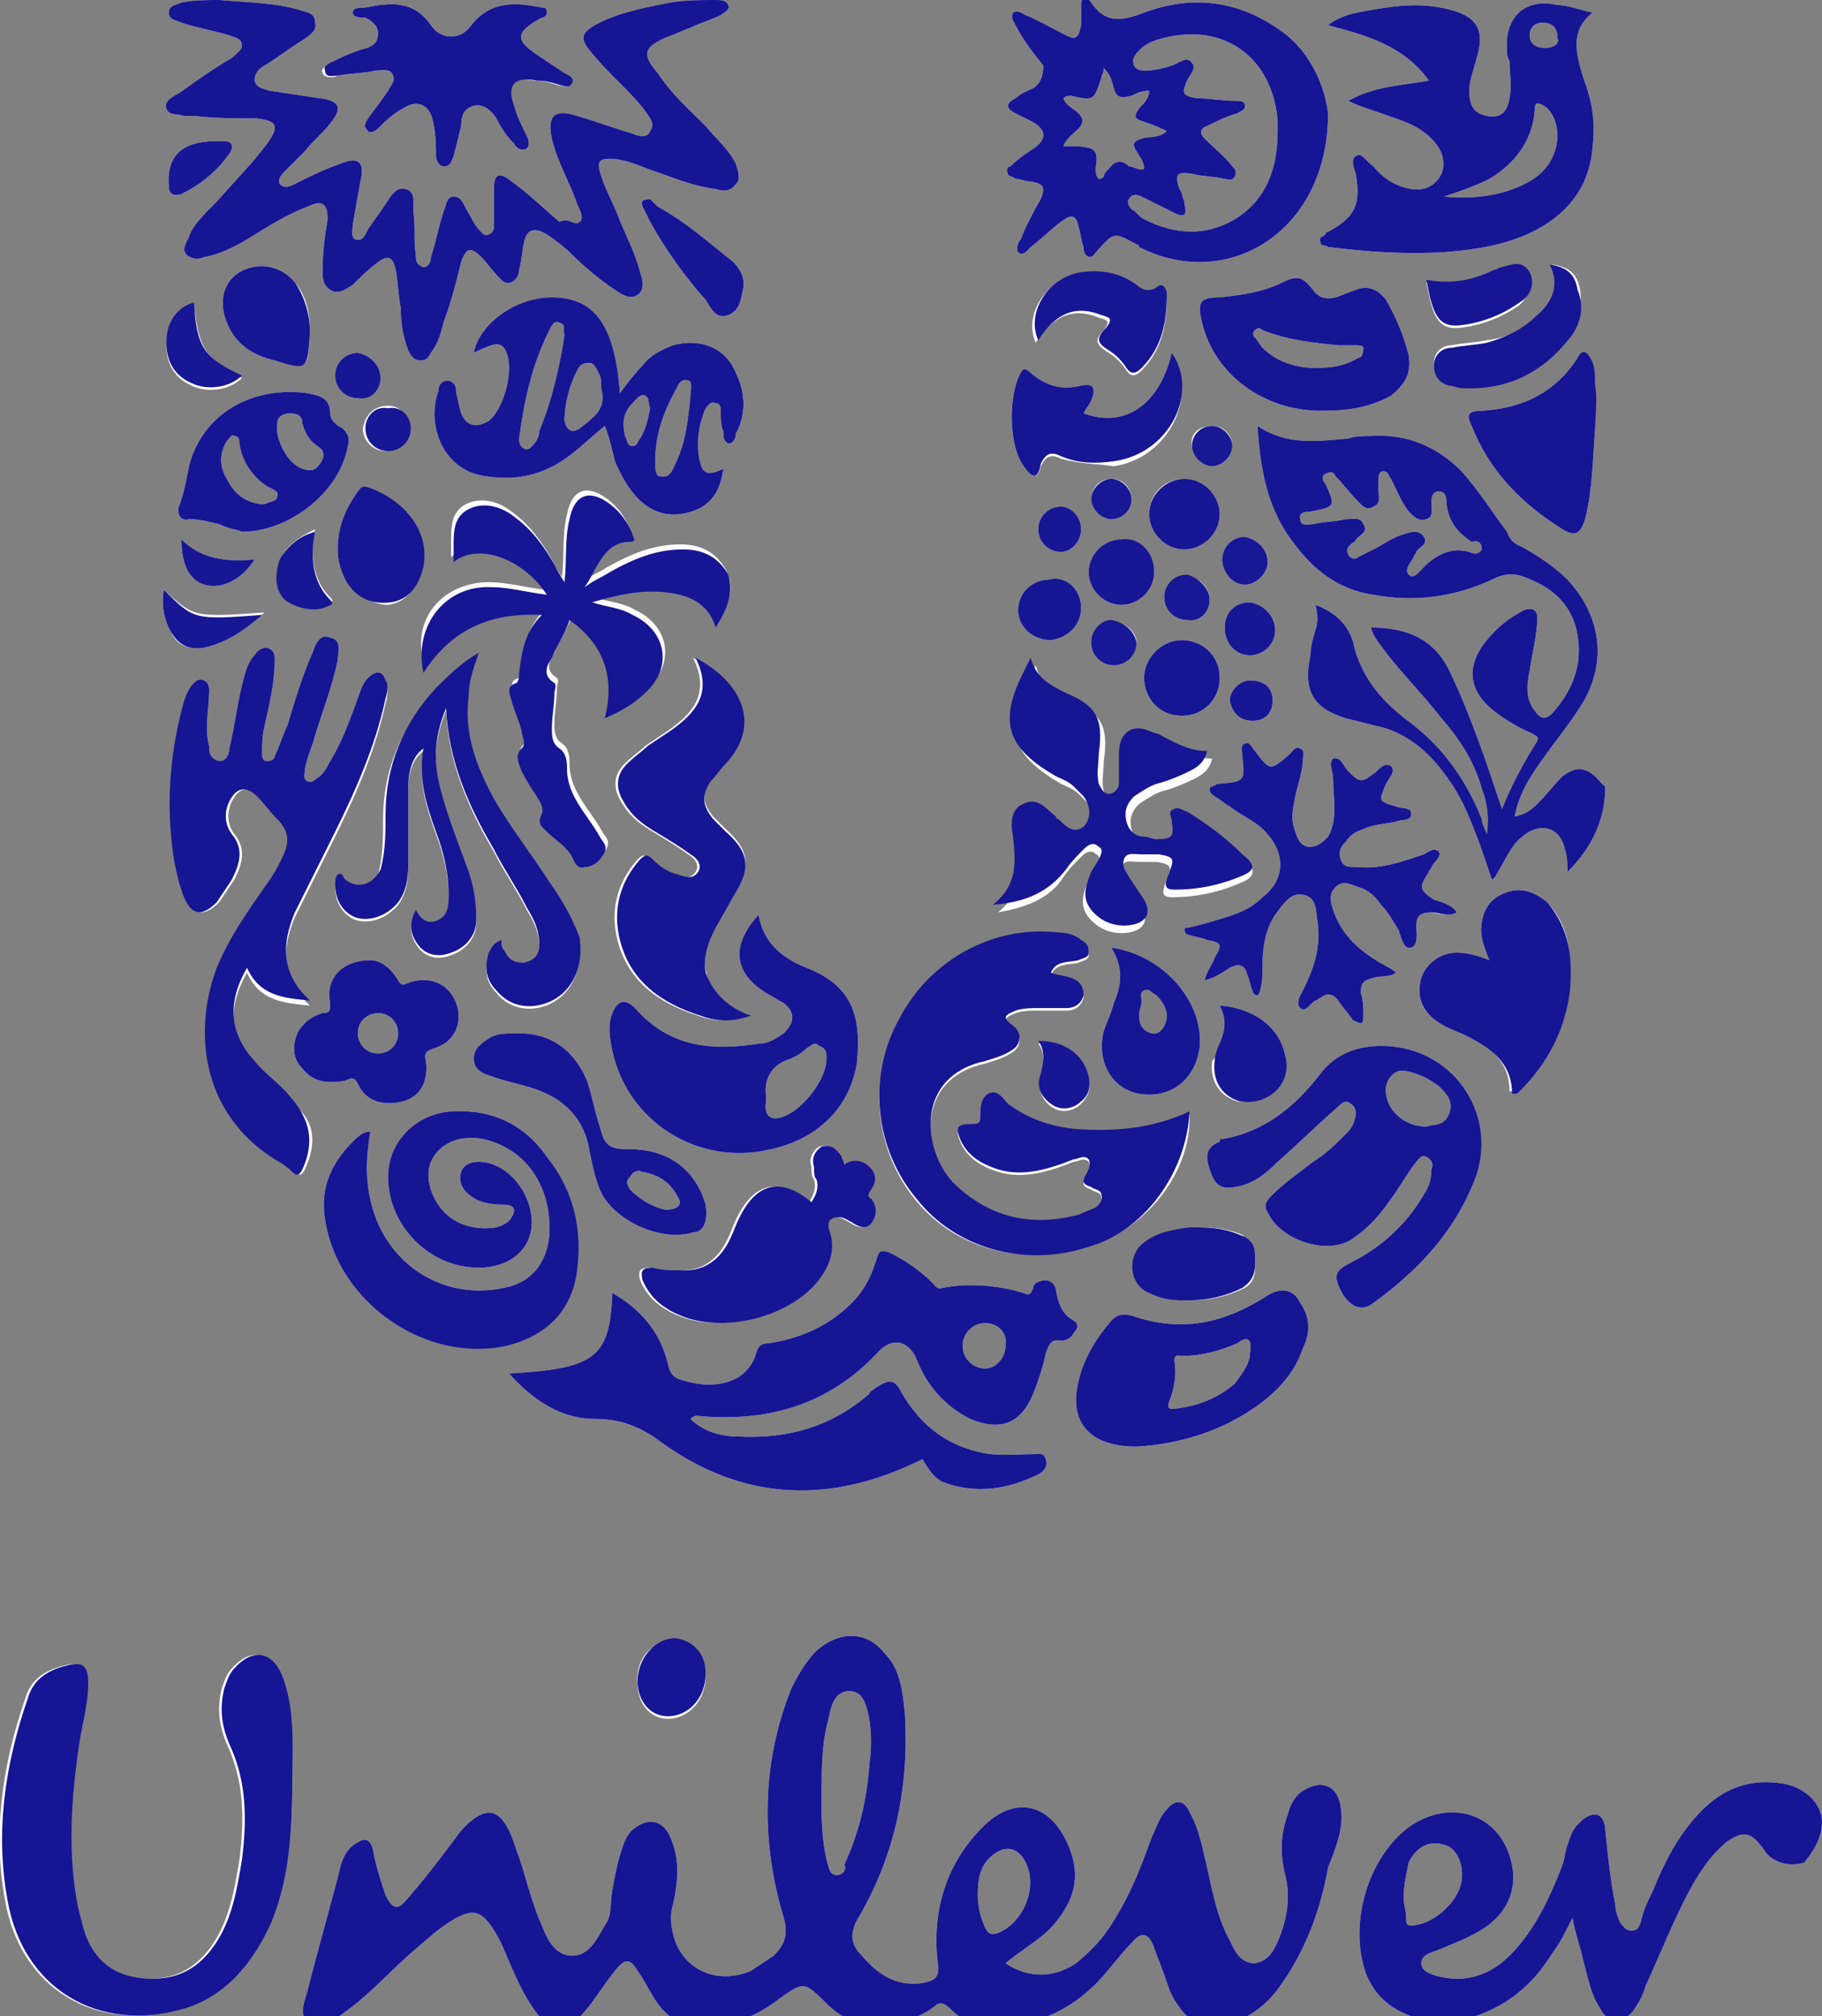 <?xml version="1.0" encoding="utf-8"?>
<!-- Generator: Adobe Illustrator 25.4.1, SVG Export Plug-In . SVG Version: 6.00 Build 0)  -->
<svg version="1.1" id="Layer_1" xmlns="http://www.w3.org/2000/svg" xmlns:xlink="http://www.w3.org/1999/xlink" x="0px" y="0px"
	 width="72.3px" height="80px" viewBox="0 0 72.3 80" style="enable-background:new 0 0 72.3 80;" xml:space="preserve">
<rect x="0" y="0" width="72.3" height="80" fill="#808080" stroke="none"/>
<style type="text/css">
	.st0{fill:#FDFDFD;}
	.st1{fill:#161594;}
	.st2{fill:#161595;}
	.st3{fill:#171595;}
	.st4{fill:#171695;}
	.st5{fill:#161695;}
	.st6{fill:#171694;}
	.st7{fill:#171795;}
	.st8{fill:#181795;}
	.st9{fill:#181895;}
</style>
<g>
	<path class="st0" d="M6.6,13.7c0-0.8,0.4-1.4,1.1-1.6c0.2,1.7,0.4,2.1,1.9,2.9c-0.5,0.5-1.4,0.6-2,0.3C6.9,15,6.6,14.4,6.6,13.7z"
		/>
	<path class="st0" d="M7.2,7.7c-0.3,0.1-0.5,0-0.5-0.3C6.6,6.2,7.2,5.6,8.6,5.6c0.1,0,0.2,0,0.3,0c0.3,0,0.4,0.2,0.2,0.5
		C8.6,6.8,8,7.3,7.2,7.7z"/>
	<path class="st0" d="M6.8,25.1c-0.3-0.5-0.4-1.1-0.3-1.7c1.2,1.1,1.2,1.1,4,0.9C9.7,25,9,25.5,8.1,25.7C7.5,25.8,7,25.6,6.8,25.1z"
		/>
	<path class="st0" d="M10.1,22.2c-0.5,0.8-1.3,1.2-2,1c-0.6-0.2-0.9-0.8-0.9-1.8C8,22.2,9,22.3,10.1,22.2z"/>
	<path class="st0" d="M11.6,70.7c0,1.9-0.1,3.8-0.9,5.5c-0.7,1.6-1.8,3-3.5,3.5c-3.4,1-6.4-0.8-7-4.3c-0.5-2.7-0.1-5.4,0.8-8
		c0.2-0.7,0.7-1.1,1.5-1.3c0.7-0.2,0.9,0,0.9,0.7c0,0.9-0.3,1.8-0.4,2.7c-0.3,2.1-0.4,4.2,0,6.2c0.1,0.4,0.2,0.8,0.3,1.1
		c0.4,1,1.1,1.6,2.3,1.7c1.2,0.1,2.1-0.3,2.8-1.3c0.7-1,0.9-2.2,1.1-3.4c0.2-1.6,0.2-3.1-0.5-4.6c-0.3-0.7-0.4-1.4-0.2-2.2
		c0.1-0.3,0.2-0.6,0.4-0.8c0.7-0.8,1.5-0.7,1.9,0.3C11.6,68,11.6,69.3,11.6,70.7z"/>
	<path class="st0" d="M10.9,14.3c-0.9-0.2-1.7-0.7-2-1.8C8.7,11.7,9,11,9.7,10.7c0.7-0.3,1.5-0.1,2,0.5c0.5,0.6,0.6,1.3,0.6,2
		C12.2,14.7,12.3,14.6,10.9,14.3z"/>
	<path class="st0" d="M12.5,21c-0.2,1-0.1,2,0.6,2.7c0.2,0.2,0,0.2-0.1,0.3c-0.5,0.2-1.2,0-1.6-0.3c-0.4-0.4-0.4-1-0.2-1.6
		C11.4,21.6,11.9,21.3,12.5,21z"/>
	<path class="st0" d="M13.6,17c-0.2-0.1-0.5-0.3-0.5-0.6c0-0.6-0.4-0.7-0.9-0.8c-2.3-0.3-4.2,0.9-4.7,2.9c-0.1,0.5-0.2,1.1-0.4,1.6
		c-0.1,0.3,0.1,0.6,0.4,0.5c0.4,0,0.8,0.1,1.2,0.2C9.1,21,9.4,21,9.6,21.1c1.9,0,3.9-1.6,4.2-3.4C13.9,17.4,13.8,17.2,13.6,17z
		 M11,19.7c0,0.2-0.3,0.2-0.5,0.3c-0.1,0-0.1,0-0.2,0c-0.6-0.1-1-0.4-1.3-1c-0.3-0.5-0.3-1,0-1.5c0.1-0.1,0.2-0.3,0.3-0.2
		c0.2,0,0.2,0.2,0.2,0.3c0.1,0.7,0.5,1.3,1.1,1.7C10.8,19.4,11.1,19.5,11,19.7z M12.7,18.4c-0.2,0.3-0.4,0.3-0.7,0.2
		c-0.6-0.2-1.1-1.2-1-1.8c0-0.3,0.3-0.4,0.5-0.4c0.3,0,0.5,0.1,0.5,0.4c0.1,0.4,0.3,0.7,0.6,0.9C12.9,17.9,12.9,18.1,12.7,18.4z"/>
	<path class="st0" d="M15.1,15c0,0.5-0.4,0.9-0.9,0.8c-0.5,0-0.9-0.4-0.9-0.9c0-0.5,0.4-0.9,0.9-0.9C14.7,14.1,15.1,14.5,15.1,15z"
		/>
	<path class="st0" d="M12.1,46.4c-0.1,0.2-0.2,0.3-0.4,0.1c-0.2-0.2-0.5-0.4-0.7-0.5c-3-1.9-3.2-5.2-2.3-7.6
		c0.5-1.2,1.2-2.2,1.9-3.2c0.3-0.4,0.6-0.9,0.8-1.4c0.2-0.5,0.1-0.9-0.3-1.3c-0.3-0.3-0.5-0.6-0.8-0.9c-0.4-0.4-0.8-0.4-1.1,0.2
		c-0.2,0.4-0.2,0.9,0.1,1.3c0.5,0.6,0.3,1.2,0,1.8c-0.2,0.3-0.4,0.6-0.6,0.9c-0.6,0.6-1,0.5-1.3-0.2c-0.2-0.5-0.3-1-0.4-1.5
		c-0.3-2-0.2-3.9,0.3-5.9c0.1-0.4,0.2-0.7,0.4-1C7.8,27,7.9,26.9,8.1,27c0.2,0.1,0.2,0.3,0.2,0.4c0,0.7-0.2,1.5,0,2.2
		c0,0.2,0,0.5,0.4,0.6c0.3,0,0.4-0.3,0.4-0.5c0.2-0.8,0.3-1.7,0.5-2.5c0.1-0.4,0.2-0.9,0.5-1.2c0.1-0.2,0.3-0.3,0.5-0.3
		c0.3,0.1,0.3,0.3,0.3,0.5c0,0.9-0.2,1.7-0.4,2.6c-0.1,0.4-0.1,0.7-0.1,1.1c0,0.1,0,0.3,0.2,0.3c0.2,0,0.3-0.1,0.3-0.2
		c0.2-0.4,0.3-0.8,0.5-1.2c0.3-1,0.6-2,1-2.9c0.1-0.3,0.3-0.8,0.7-0.6c0.5,0.1,0.3,0.6,0.3,0.9c-0.2,1-0.6,2-0.9,3
		c-0.1,0.4-0.3,0.8-0.4,1.3c0,0.2-0.1,0.4,0.1,0.5c0.2,0.1,0.3-0.1,0.5-0.2c0.2-0.2,0.3-0.4,0.4-0.6c0.5-0.8,0.8-1.7,1.1-2.5
		c0.1-0.3,0.2-0.6,0.4-0.8c0.3-0.3,0.6-0.3,0.7,0.1c0.1,0.3,0.1,0.6,0,0.9c-0.4,1.9-1.2,3.7-2.1,5.5c-0.5,1-1,2-1.5,3
		c-0.5,1.2-0.6,2.4,0.6,3.5c-1.1-0.1-2-0.2-2.5-1.3c-0.8,1.4-0.7,2.6,0.3,3.7c0.4,0.5,1,0.9,1.4,1.4C12.5,44.4,12.6,45.3,12.1,46.4z
		"/>
	<path class="st0" d="M15.4,16.1c0.5,0,0.8,0.4,0.8,0.9c0,0.5-0.4,0.9-0.9,0.9c-0.5,0-0.9-0.4-0.9-0.9
		C14.5,16.4,14.9,16.1,15.4,16.1z"/>
	<path class="st0" d="M13.7,23c-0.2-0.4-0.3-0.8-0.3-1.2c0-0.9,0.3-1.6,0.8-2.3c0.1-0.1,0.1-0.2,0.3-0.2c1.2,0.4,2.6,1.7,2.2,3.3
		c-0.2,0.8-0.6,1.3-1.3,1.4C14.8,24,14.1,23.6,13.7,23z"/>
	<path class="st0" d="M18.1,39.8C17.8,39,17,38.7,16.2,39c-0.2,0.1-0.3,0.1-0.4-0.1c-0.3-0.5-0.7-0.8-1.1-0.8
		c-1.1,0-1.8,0.7-1.6,1.7c0,0.3,0,0.4-0.3,0.4c-0.4,0.1-0.8,0.4-1,0.8c-0.2,0.5-0.2,1,0.2,1.4c0.4,0.5,0.9,0.6,1.6,0.5
		c0.2,0,0.4-0.3,0.6,0.1c0.3,0.7,1,0.9,1.8,0.7c0.7-0.2,1-0.8,0.9-1.6c-0.1-0.4,0.1-0.4,0.3-0.5C18,41.4,18.4,40.6,18.1,39.8z
		 M15,41.8c-0.5,0-0.8-0.4-0.8-0.8c0-0.5,0.4-0.8,0.8-0.8c0.5,0,0.8,0.4,0.8,0.8C15.8,41.4,15.5,41.8,15,41.8z"/>
	<path class="st0" d="M12.8,2.9c-0.1-0.2,0.2-0.3,0.4-0.4c0.4-0.2,0.9-0.4,1.3-0.5C14.8,1.8,15,1.7,15,1.3c0-0.3-0.3-0.5-0.5-0.6
		C14.3,0.7,14,0.7,14,0.5c0-0.2,0.3-0.2,0.5-0.2c1-0.2,1.9-0.3,2.6,0.7c0.4,0.6,1.2,0.6,1.6,0c0.8-1,1.8-0.9,2.8-0.7
		c0.1,0,0.2,0,0.2,0.2c0,0.1-0.1,0.2-0.2,0.2c-1.1,0.6-1.1,0.9,0,1.6c0.3,0.2,0.6,0.4,0.9,0.6c0.1,0.1,0.3,0.2,0.2,0.4
		c-0.1,0.2-0.3,0.1-0.4,0.1c-0.3-0.1-0.6-0.2-1-0.2c-0.9-0.2-1.2,0.2-0.9,1c0.1,0.4,0.3,0.8,0.5,1.2C21,5.6,21,5.8,20.9,5.9
		c-0.2,0.1-0.4,0-0.5-0.2c-0.3-0.3-0.5-0.6-0.7-1c-0.2-0.3-0.5-0.6-0.9-0.5c-0.4,0.1-0.5,0.4-0.5,0.8c-0.1,0.4-0.2,0.8-0.3,1.2
		c-0.1,0.2-0.1,0.4-0.4,0.4c-0.2,0-0.3-0.3-0.3-0.4c0-0.4,0-0.8-0.1-1.3c-0.1-0.7-0.6-1-1.2-0.6c-0.4,0.2-0.7,0.5-1,0.8
		c-0.1,0.1-0.3,0.2-0.4,0.1c-0.2-0.2-0.1-0.3,0-0.5c0.3-0.4,0.6-0.8,0.8-1.1c0.1-0.2,0.3-0.4,0.2-0.6c-0.1-0.3-0.4-0.2-0.7-0.2
		c-0.4,0.1-0.9,0.1-1.5,0.2C13.2,3.1,12.9,3.1,12.8,2.9z"/>
	<path class="st0" d="M15,34.7c0.2-0.7,0.2-1.5,0.2-2.2c0-1.9,0.7-3.6,2-5c0.5-0.5,1-1,1.7-1.4c-0.2,0.6-0.4,1.1-0.4,1.7
		c-0.2,1.5,0.3,2.8,1,4.1c0.7,1.2,1.5,2.2,2.2,3.3c0.5,0.7,0.9,1.4,1.2,2.2c0.3,1.2-0.4,2.4-1.6,2.6c-0.6,0.1-1.2-0.1-1.6-0.6
		c-0.4-0.4-0.5-0.9-0.3-1.5c0.1-0.2,0.2-0.4,0.5-0.5c0,0.2,0,0.3,0.1,0.4c0.2,0.4,0.4,0.5,0.8,0.5c0.4-0.1,0.6-0.3,0.6-0.7
		c0-0.6-0.2-1-0.5-1.5c-0.4-0.8-0.9-1.5-1.3-2.3c-1-1.7-1.8-3.5-1.9-5.6c-0.5,1.2-0.5,2.2-0.2,3.3c0.3,1.1,0.7,2.1,1.1,3.2
		c0.2,0.6,0.3,1.2,0.3,1.9c0,0.6-0.4,1.1-1,1.3c-0.5,0.2-1,0.1-1.3-0.3c-0.3-0.4-0.4-0.8-0.1-1.4c0.2,0.4,0.5,0.6,0.9,0.4
		c0.4-0.2,0.4-0.6,0.4-1c0-0.9-0.2-1.7-0.5-2.5c-0.4-1.1-0.7-2.1-0.5-3.3c-0.4,0.3-0.6,0.8-0.6,1.6c0,1,0,2,0,3
		c0,0.6-0.1,1.1-0.4,1.5c-0.4,0.5-1.1,0.8-1.7,0.6c-0.5-0.2-0.8-0.7-0.8-1.3c0-0.1,0-0.3,0.1-0.4c0.2-0.1,0.2,0.1,0.3,0.2
		C14.2,35.5,14.8,35.3,15,34.7z"/>
	<path class="st0" d="M12.9,48.4c-0.2-1.2,0.2-2.2,1.1-3.1c0.2-0.2,0.4-0.4,0.7-0.4c-0.2,1.1-0.2,2.1,0.1,3.1
		c0.7,2.3,2.9,3.6,5.2,3.1c1.1-0.2,1.7-1,1.8-2.1c0.1-1.9-0.9-3.4-2.6-3.8c-1-0.2-1.8,0.2-2.1,0.9c-0.3,0.7,0.1,1.8,0.9,2.3
		c0.5,0.3,1.1,0.4,1.7,0.3c0.3-0.1,0.5-0.2,0.6-0.4c0.2-0.3,0.1-0.5-0.3-0.5c-0.6,0-1.1-0.1-1.5-0.5c-0.2-0.2-0.3-0.5-0.2-0.8
		c0.1-0.3,0.4-0.4,0.7-0.4c1.1,0,2.1,1.2,2.1,2.4c0,1.1-0.9,1.8-2.1,1.8c-2,0-3.6-1.7-3.6-3.6c0-1.4,1.1-2.5,2.5-2.6
		c1.6-0.1,2.9,0.5,3.8,1.8c1,1.3,1.3,2.8,1.1,4.4c-0.2,1.6-1.2,2.6-2.8,3C16.9,54.1,13.4,51.7,12.9,48.4z"/>
	<path class="st0" d="M26.7,65.1c0.8,0,1.3,0.6,1.3,1.4c0,1-0.7,1.7-1.5,1.7c-0.7,0-1.2-0.6-1.2-1.4C25.2,65.8,25.9,65.1,26.7,65.1z
		"/>
	<path class="st0" d="M28,47.8c-0.4-1.4-1.5-2.2-3-2.2c-0.8,0-1-0.1-1.2-0.9c-0.2-0.6-0.3-1.2-0.5-1.8c-0.5-1.2-1.4-1.9-2.7-1.9
		c-0.5,0-0.9,0-1.2,0.2c-0.3,0.2-0.6,0.4-0.6,0.8c0,0.4,0.3,0.6,0.7,0.7c0.5,0.2,1.1,0.3,1.7,0.5c1.2,0.4,2,1.2,2.2,2.5
		c0.1,0.5,0.2,1,0.4,1.5c0.5,1.2,2.4,2.1,3.7,1.7C27.9,48.9,28.1,48.5,28,47.8z M26.4,48c-0.5-0.1-1-0.4-1.4-0.8
		c-0.1-0.2-0.2-0.3,0-0.5c0.1-0.2,0.3-0.3,0.5-0.2c0.6,0.1,1.1,0.4,1.4,1C27.1,47.8,26.9,48,26.4,48z"/>
	<path class="st0" d="M19.4,23.1c0.7,0,1.4,0.2,2.2,0.3c-0.9-1.4-2.7-2.1-3.7-1.3c0-0.2,0-0.4,0-0.6c0-0.6,0-1.2,0.6-1.5
		c0.6-0.3,1.3-0.1,1.8,0.3c0.7,0.5,1.2,1.2,1.6,1.9c0.1,0.2,0.2,0.4,0.4,0.7c0.1-0.9,0-1.7,0.2-2.5c0.2-1,0.8-1.2,1.6-0.6
		c0.4,0.3,0.7,0.7,0.9,1.2c0,0.1,0.2,0.3-0.1,0.3c-0.8,0-1.1,0.6-1.4,1.1c-0.1,0.2-0.2,0.4-0.4,0.7c0.4-0.3,0.7-0.4,1-0.6
		c0.9-0.5,1.8-0.9,2.9-0.9c0.8,0,1.4,0.3,1.8,1c0.4,0.7,0.1,1.4-0.3,2.1c-0.3-1-1.1-1.3-2-1.4c-1-0.1-1.9,0.1-2.9,0.4
		c0.6,0.2,1.1,0.2,1.6,0.5c1.3,0.6,1.6,2,0.6,3c-0.5,0.5-1,0.8-1.7,1.1c0.4-1.6,0-2.9-1.4-3.9c-0.2,0.6-0.5,1-0.7,1.5
		c-0.2,0.3-0.4,0.7,0.1,1c0.1,0.1,0,0.3,0,0.4c0,0.5-0.1,0.9-0.1,1.4c0,0.3,0,0.6,0.3,0.8c0.3,0.2,0.3,0.6,0.3,0.8
		c0,1.1,0.8,1.8,1.3,2.7c0.1,0.2,0.3,0.3,0.2,0.6c-0.2,0.4-0.5,0.6-0.8,0.6c-0.3,0.1-0.4-0.2-0.5-0.4c-0.2-0.4-0.7-0.7-1-1
		c-0.2-0.2-0.4-0.3-0.2-0.7c0.1-0.3-0.1-0.5-0.2-0.7c-0.2-0.3-0.4-0.6-0.6-1c-0.1-0.3-0.3-0.6,0-0.9c0.2-0.2,0-0.5,0-0.7
		c-0.1-0.4-0.3-0.8-0.4-1.2c-0.1-0.3-0.2-0.6,0.2-0.7c0.1-0.1,0.1-0.3,0.1-0.4c0.1-0.8,0.2-1.6,0.9-2.3c-2.1-0.1-3.6,0.6-4.7,2.3
		C16.2,24.7,17.5,23.1,19.4,23.1z"/>
	<path class="st0" d="M9.6,1.8c0-0.3-0.3-0.3-0.5-0.4C8.4,1.2,7.8,1.1,7.2,0.9C7,0.8,6.7,0.8,6.7,0.5c0-0.3,0.3-0.3,0.5-0.4
		C7.7,0,8.2,0,8.7,0c1.1,0.1,2.2,0.1,3.2,0.4c0.3,0.1,0.6,0.1,0.6,0.5c0.1,0.3-0.2,0.5-0.5,0.7c-0.5,0.3-1,0.7-1.5,1
		c-0.2,0.1-0.4,0.3-0.4,0.6c0.1,0.3,0.3,0.3,0.6,0.4c0.7,0.1,1.3,0.2,2,0.3c0.8,0.1,0.9,0.4,0.4,1c-0.3,0.4-0.7,0.7-1,1.1
		c-0.3,0.3-0.5,0.5-0.8,0.8c-0.1,0.1-0.3,0.3-0.2,0.5c0.2,0.2,0.4,0.1,0.6,0c0.6-0.3,1.2-0.6,1.8-0.8c0.7-0.3,1-0.1,0.8,0.7
		c-0.1,0.6-0.2,1.1-0.3,1.7c0,0.2-0.1,0.5,0.1,0.6c0.3,0.1,0.4-0.2,0.5-0.4c0.2-0.3,0.5-0.7,0.7-1c0.2-0.3,0.4-0.7,0.8-0.6
		c0.4,0.1,0.3,0.6,0.3,0.9c0.1,0.6,0,1.1,0.1,1.7c0,0.2,0,0.4,0.3,0.5c0.2,0,0.3-0.2,0.3-0.4c0.2-0.6,0.3-1.2,0.5-1.8
		c0.1-0.2,0.1-0.6,0.4-0.6c0.3,0,0.4,0.3,0.5,0.5c0.2,0.3,0.3,0.6,0.5,0.8c0.1,0.1,0.2,0.3,0.4,0.2c0.2-0.1,0.2-0.2,0.2-0.4
		c0-0.5,0-0.9,0-1.4c0-0.6,0.2-0.7,0.7-0.3c0.7,0.5,1.3,1.1,1.9,1.6C22.6,8.6,22.8,9,23,8.8c0.2-0.1,0-0.5-0.1-0.7
		c-0.3-0.9-0.8-1.7-1-2.6c-0.2-0.9,0.1-1.2,1-0.9c0.7,0.2,1.5,0.5,2.2,0.7c0.2,0.1,0.6,0.2,0.7-0.1c0.2-0.3,0-0.5-0.2-0.8
		c-0.3-0.4-0.7-0.8-1-1.1c-0.4-0.4-0.8-0.8-1.2-1.3c-0.4-0.5-0.3-0.7,0.2-1c0.9-0.5,2-0.7,3-0.9c0.6-0.1,1.2-0.1,1.8-0.1
		c0.2,0,0.4,0,0.5,0.2c0.1,0.2-0.2,0.3-0.3,0.4c-0.4,0.2-0.8,0.3-1.2,0.5c-0.3,0.1-0.7,0.3-1,0.4c-0.9,0.4-0.9,0.7-0.3,1.4
		C26.7,3.8,27.4,4.4,28,5c0.4,0.5,0.9,0.9,1.2,1.5c0.1,0.3,0.2,0.5,0,0.8c-0.2,0.3-0.5,0.3-0.8,0.2c-0.9-0.1-1.8-0.5-2.7-0.8
		c-0.5-0.2-1-0.4-1.5-0.4c-0.4,0-0.5,0.1-0.4,0.5C24,7.5,24.3,8,24.5,8.5c0.3,0.8,0.7,1.5,0.9,2.3c0.1,0.3,0.2,0.7-0.1,0.9
		c-0.3,0.2-0.6,0-0.9-0.2c-0.6-0.4-1.2-0.9-1.7-1.4c-0.3-0.3-0.7-0.6-1-0.8c-0.5-0.3-0.8-0.2-0.9,0.3c-0.1,0.4-0.1,0.8-0.2,1.1
		c0,0.2-0.1,0.4-0.3,0.5c-0.3,0.1-0.4-0.1-0.6-0.3c-0.2-0.2-0.4-0.5-0.6-0.7c-0.4-0.4-0.6-0.4-0.8,0.2c-0.2,0.8-0.4,1.6-0.7,2.4
		c-0.1,0.4-0.2,0.8-0.5,1.2c-0.1,0.2-0.2,0.3-0.4,0.3c-0.3,0-0.4-0.2-0.5-0.4c-0.2-0.5-0.3-1.1-0.3-1.7c-0.1-0.5-0.1-1-0.2-1.5
		c-0.1-0.5-0.3-0.6-0.7-0.3c-0.4,0.3-0.7,0.6-1,0.9c-0.3,0.2-0.6,0.4-0.9,0.2c-0.3-0.2-0.3-0.5-0.3-0.8c0-0.7,0.1-1.4,0.2-2
		c0-0.6-0.2-0.8-0.8-0.5c-0.8,0.3-1.6,0.8-2.4,1.3c-0.5,0.3-1.1,0.6-1.7,0.7c-0.2,0.1-0.5,0.1-0.7-0.1c-0.2-0.2,0-0.5,0.1-0.7
		C7.6,9,8.1,8.5,8.6,8c0.7-0.8,1.4-1.5,2-2.3C11.1,5,11,4.8,10.2,4.7C9.4,4.7,8.6,4.7,7.7,4.6c-0.1,0-0.2,0-0.4,0
		c-0.3-0.1-0.6,0-0.7-0.3C6.5,4,6.9,3.8,7.1,3.7c0.7-0.5,1.4-1,2.1-1.4C9.4,2.1,9.6,2,9.6,1.8z"/>
	<path class="st0" d="M28.2,30.9c-0.4,0.6-0.3,1,0.1,1.5c0.2,0.2,0.3,0.3,0.5,0.5c0.9,0.8,1,1.4,0.4,2.4c-0.3,0.5-0.5,0.9-0.8,1.4
		c-0.3,0.6-0.5,1.1-0.4,1.8c0.2,1,0.8,1.5,1.7,1.8c-0.6,0.2-1.2,0.3-2,0c-1.6-0.5-2.8-1.4-3.2-3c-0.3-1.2,0-2.3,0.8-3.2
		c0.2-0.2,0.3-0.2,0.5,0c0.3,0.3,0.6,0.5,1,0.6c0.3,0.1,0.6,0.2,0.8-0.1c0.2-0.3-0.1-0.6-0.3-0.7c-0.4-0.3-0.9-0.6-1.4-0.9
		c-0.5-0.3-0.9-0.6-1.2-1.1c-0.4-0.6-0.4-1.2,0.2-1.7c0.2-0.2,0.5-0.4,0.7-0.6c0.3-0.2,0.6-0.4,0.9-0.6c1-0.7,1.7-1.5,1-2.9
		c1.9,1,2.6,2.7,1.2,4.2C28.6,30.4,28.4,30.6,28.2,30.9z"/>
	<path class="st0" d="M29.2,14.8c-0.4-1-1.4-1.4-2.5-1.1c-0.5,0.2-0.9,0.4-1.2,0.8c-0.3,0.3-0.6,0.7-0.9,1.1c-0.2-2.7-1-3.8-2.7-3.8
		c-1.5,0-2.9,1.1-3.1,2.2c0.2-0.1,0.4-0.2,0.7-0.3c0.3-0.1,0.5,0,0.6,0.3c0.3,0.7-0.1,2.2-0.7,2.7c-0.5,0.3-0.9,0.2-1.1-0.3
		c-0.1-0.3-0.1-0.5-0.2-0.8c0-0.2,0-0.4-0.3-0.5c-0.3,0-0.4,0.2-0.4,0.4c-0.5,1.4,0.2,3.2,1.9,3.4c1.3,0.2,2.4-0.1,3.4-0.9
		c0.4-0.3,0.8-0.7,1.3-1.1c0.2,0.5,0.3,1,0.4,1.4c0.3,0.7,0.7,1.4,1.3,1.8c0.6,0.4,1.3,0.4,2,0.1c0.6-0.3,0.9-0.8,1-1.6
		c-0.4,0.2-0.8,0.3-0.9-0.2c-0.2-0.7-0.1-1.5,0.2-2.2c0.1-0.1,0.2-0.3,0.4-0.2c0.2,0,0.2,0.2,0.2,0.3c0,0.3,0,0.6,0.1,0.8
		c0,0.2,0,0.4,0.2,0.5c0.2,0,0.3-0.2,0.3-0.4C29.6,16.5,29.6,15.6,29.2,14.8z M21.2,17.6c-0.1,0.1-0.2,0.3-0.4,0.2
		c-0.2-0.1-0.2-0.3-0.2-0.4c0.2-1.5,0.5-2.9,1.2-4.3c0.1-0.2,0.2-0.4,0.4-0.3c0.3,0.1,0.1,0.3,0.2,0.5c-0.2,1.3-0.5,2.6-1,3.8
		C21.4,17.3,21.3,17.5,21.2,17.6z M23,17c-0.3,0.2-0.5,0.1-0.6-0.3c0-0.7,0.2-1.4,0.5-2c0.1-0.2,0.2-0.3,0.5-0.3
		c0.2,0,0.3,0.3,0.4,0.5c0.1,0.2,0,0.4,0.1,0.7C24,16.3,23.5,16.6,23,17z M25.4,17.4c-0.1,0.1-0.1,0.3-0.3,0.3
		c-0.2,0-0.2-0.2-0.3-0.4c-0.1-0.5-0.1-0.9,0.3-1.3c0.1-0.1,0.3-0.4,0.5-0.3c0.2,0.1,0.1,0.3,0.2,0.5C25.7,16.7,25.6,17.1,25.4,17.4
		z M27.4,15.7c-0.1,1-0.2,1.9-0.6,2.7c-0.1,0.2-0.2,0.6-0.6,0.5C26,18.9,26,18.6,26,18.3c0-1,0.3-1.9,0.8-2.8
		c0.1-0.2,0.2-0.5,0.5-0.4C27.5,15.1,27.4,15.5,27.4,15.7C27.4,15.7,27.4,15.8,27.4,15.7z"/>
	<path class="st0" d="M29.5,11.2c0,0.1,0,0.1,0,0.2c-0.1,0.4-0.1,0.9-0.6,1.1c-0.5,0.2-0.7-0.3-0.9-0.6c-0.8-0.9-1.6-2-2.2-3.1
		c-0.1-0.2-0.2-0.4-0.3-0.6c-0.1-0.2,0-0.3,0.3-0.3C25.9,8,26,8.1,26.1,8.2c1.1,0.6,2,1.4,3,2.2C29.3,10.6,29.5,10.9,29.5,11.2z"/>
	<path class="st0" d="M32,38.4c-1-0.4-1.7-1-1.9-2.1c-1.1,1.2-1,2.3,0.3,3.1c0.2,0.1,0.5,0.3,0.7,0.4c0.5,0.4,0.4,0.8,0,1.2
		c-0.3,0.2-0.6,0.4-0.9,0.4c-1.9,0.3-3.6,0.2-5-1.4c-0.4-0.4-0.7-0.3-0.9,0.2c-0.2,0.5-0.1,1,0,1.5c0.6,2.8,3.4,4.6,6.3,3.9
		c1.8-0.4,3.1-1.6,3.4-3.4C34.2,40.3,33.8,39.1,32,38.4z M32.8,42c0,0.8-0.9,2-1.7,2.3c-0.5,0.2-0.8,0-0.7-0.6c0-0.1,0-0.1,0-0.2
		c-0.1-0.8,0.3-1.3,1-1.5c0.2-0.1,0.4-0.2,0.6-0.4c0.2-0.1,0.3-0.3,0.5-0.1C32.8,41.6,32.8,41.8,32.8,42z"/>
	<path class="st0" d="M34.4,46.3c0.3,0.3,0.3,0.6,0,1c-0.1,0.2,0,0.2,0.1,0.3c0.2,0.3,0.2,0.6,0,0.9c-0.2,0.3-0.5,0.2-0.8,0
		c-0.2-0.1-0.3-0.2-0.5-0.2c-0.3,0-0.5,0.1-0.4,0.5c0.3,0.8,0,1.5-0.5,2.1c-1.2,1.4-3.7,2-5.4,1.3c-0.7-0.3-1.2-0.7-1.5-1.4
		c-0.1-0.4,0-0.5,0.4-0.5c0.3,0.1,0.7,0.1,1,0.1c1,0.1,1.7-0.4,2.1-1.3c0.1-0.2,0.2-0.5,0.3-0.7c0.7-1.5,1.7-1.7,2.9-0.7
		c0.2-0.3,0.3-0.6,0.2-0.9c-0.1-0.1-0.1-0.3-0.1-0.5c-0.1-0.3,0-0.6,0.3-0.8c0.4-0.1,0.6,0.1,0.8,0.4c0,0.1,0.1,0.2,0.1,0.3
		C33.8,46.1,34.2,46,34.4,46.3z"/>
	<path class="st0" d="M42.6,52.4c-0.5-0.3-0.6-0.7-0.7-1.2c0-0.2-0.2-0.4-0.4-0.4c-0.2,0-0.5,0.1-0.5,0.3c-0.1,0.3-0.2,0.3-0.4,0.2
		c-1-0.3-2.1-0.4-3.2-0.2c-0.2,0.1-0.3-0.1-0.4-0.2c-0.5-0.5-1.1-0.9-1.7-1.2c-0.3-0.1-0.4-0.1-0.5,0.2c-0.2,0.7-0.5,1.3-1,1.8
		c-0.9,0.9-2,1.4-3.3,1.6c-0.3,0-0.4,0.1-0.5,0.4c-0.1,0.4-0.4,0.8-0.8,1c-0.6,0.3-1.3,0.3-2,0.1c-0.4-0.1-0.6-0.2-0.7-0.7
		c-0.3-1.2-1-2.1-2.2-2.8c-0.1,2.6-0.7,3-4.1,3.2c0.9,1,2,1.8,3.4,1.8c1,0,1.8,0.3,2.6,0.9c3.3,2.4,6.8,2.5,10.4,0.7
		c0.2,0.3,0.4,0.7,0.8,0.9c1.3,0.5,2.6,0.3,3.8-0.3c0.2-0.1,0.4-0.3,0.3-0.6c-0.1-0.3-0.3-0.2-0.5-0.2c-0.7,0-1.5,0.1-2.2-0.1
		c-1.3-0.3-2.3-1.1-3-2.3c-0.3-0.6-0.5-0.6-1.1-0.2c-0.1,0.1-0.2,0.1-0.2,0.2c-1.5,1.3-3.2,1.8-5.2,1.7c-0.7,0-1.4-0.2-1.9-0.7
		c0.2-0.2,0.3-0.1,0.5-0.1c2.7,0.2,5-0.5,6.9-2.5c0.6-0.7,1.3-0.5,1.6,0.3c0.4,1,1.1,1.8,2.1,2.3c1.2,0.5,2,0.2,2.5-1
		c0.2-0.5,0.4-1.1,0.5-1.6c0.1-0.3,0.2-0.6,0.6-0.5c0.2,0,0.4-0.1,0.5-0.3C42.8,52.7,42.8,52.5,42.6,52.4z M39.1,54.3
		c-0.5,0-0.9-0.4-0.9-0.9c0-0.5,0.4-0.9,0.9-0.9c0.5,0,0.9,0.4,0.8,0.9C39.9,53.9,39.5,54.3,39.1,54.3z"/>
	<path class="st0" d="M42.9,21c0,0.5-0.4,0.9-0.8,0.9c-0.5,0-0.9-0.4-0.9-0.9c0-0.5,0.4-0.9,0.9-0.9C42.5,20.1,42.9,20.5,42.9,21z"
		/>
	<path class="st0" d="M42.9,24.1c0,0.7-0.5,1.2-1.2,1.3c-0.7,0-1.3-0.5-1.3-1.2c0-0.7,0.6-1.2,1.2-1.2
		C42.3,22.8,42.9,23.4,42.9,24.1z"/>
	<path class="st0" d="M41.3,42.7c0.1-0.4,0.2-0.9-0.1-1.3c0.9,0,1.6,0.4,1.9,1.1c0.2,0.5,0.2,0.9-0.2,1.3c-0.3,0.3-0.8,0.4-1.2,0.1
		C41.3,43.6,41.2,43.2,41.3,42.7z"/>
	<path class="st0" d="M44.1,19c0.5,0,0.8,0.4,0.8,0.8c0,0.5-0.4,0.8-0.8,0.8c-0.4,0-0.8-0.4-0.8-0.8C43.3,19.4,43.6,19,44.1,19z"/>
	<path class="st0" d="M44.2,24.7c0.5,0,0.9,0.4,0.9,0.8c0,0.5-0.4,0.9-0.9,0.9c-0.5,0-0.9-0.4-0.9-0.9
		C43.3,25.1,43.7,24.7,44.2,24.7z"/>
	<path class="st0" d="M44.5,24c-0.7,0-1.3-0.6-1.3-1.3c0-0.7,0.6-1.3,1.3-1.3c0.7,0,1.3,0.6,1.3,1.3C45.8,23.4,45.2,24,44.5,24z"/>
	<path class="st0" d="M43.8,13.1c0.3-0.4,0.1-0.4-0.2-0.5c-1-0.4-1.8-0.1-2.5,1c-0.5-1.1,0.4-2.5,1.7-2.7c0.8-0.1,1.5,0,2.2,0.5
		c0.2,0.2,0.5,0.3,0.8,0.1c0.3-0.2,0.5,0,0.5,0.3c0,1.1-0.2,2.1-1,2.9c-0.2,0.2-0.4,0.3-0.6,0c-0.2-0.3-0.4-0.5-0.7-0.7
		C43.5,13.7,43.4,13.5,43.8,13.1z"/>
	<path class="st0" d="M42.1,18.2c-0.4-0.2-0.6-0.1-0.8,0.3C41.2,19,41,19,40.7,18.6c-0.7-0.8-0.7-2.9-0.2-3.8c0.1-0.2,0.2-0.2,0.4,0
		c0.6,0.5,1.2,0.7,2,0.5c0.5-0.1,0.6,0.1,0.4,0.6c-0.1,0.2-0.2,0.3-0.3,0.5c1.6,0.6,3-0.3,3.5-2.4c1.1,1.8-0.2,4.2-2.3,4.5
		C43.5,18.4,42.8,18.4,42.1,18.2z"/>
	<path class="st0" d="M36.4,47.7c-1.7-2-2-4.9-0.7-7.2c1.2-2.3,3.7-3.7,6.3-3.4c0.3,0,0.7,0.1,0.9,0.3c0.2,0.1,0.3,0.2,0.3,0.5
		c0,0.2-0.2,0.2-0.4,0.3c-0.4,0.1-0.9,0-1.1,0.5c0.3,0.1,0.5,0.1,0.8,0.2c0.3,0.1,0.5,0.3,0.5,0.7c-0.1,0.3-0.3,0.5-0.7,0.5
		c-0.4,0-0.7,0-1.1,0c-0.3,0-0.6,0-0.9,0.1c-0.5,0.2-0.5,0.3-0.1,0.6c0.4,0.3,0.3,0.8-0.1,1c-0.3,0.2-0.7,0.3-1,0.4
		c-2.8,0.6-2.5,3.5-1.3,4.8c1.4,1.4,3.1,1.8,5,1.3c0.2-0.1,0.5-0.2,0.7-0.3c0.1-0.1,0.3-0.3,0.2-0.5c0-0.2-0.3-0.2-0.4-0.3
		c-0.3-0.1-0.4-0.2-0.2-0.5c0.1-0.2,0.2-0.4,0.1-0.6c-0.2-0.2-0.4,0-0.6,0c-1,0.4-2,0.7-3,0.4c-0.6-0.2-1.2-0.5-1.5-1.2
		c-0.2-0.5-0.1-0.6,0.5-0.6c0.3,0,0.3-0.1,0.3-0.3c0-0.3,0-0.7,0.3-0.9c0.4-0.2,0.6,0.2,0.8,0.4c0.8,0.6,1.7,0.9,2.7,1
		c1.5,0.1,3,0,4.5-0.7c0.1,2.2-1.6,4.5-3.9,5.2C40.7,50.3,38,49.6,36.4,47.7z"/>
	<path class="st0" d="M44.1,37.6c0.5,0.8,0.4,1.5,0.1,2.2c-0.1,0.4-0.3,0.8-0.4,1.1c-0.3,1.2,0.3,2.3,1.4,2.5
		c1.2,0.2,2.2-0.5,2.4-1.8C47.8,39.8,46.2,37.9,44.1,37.6z M45.7,41c-0.4-0.1-0.5-0.4-0.5-0.7c0-0.2,0.1-0.4,0.1-0.6
		c0-0.1-0.1-0.3,0.1-0.4c0.2-0.1,0.3,0.1,0.5,0.2c0.2,0.2,0.4,0.5,0.4,0.8C46.3,40.7,46,41.1,45.7,41z"/>
	<path class="st0" d="M47.1,22.9c0.5,0,0.9,0.4,0.9,0.9c0,0.5-0.4,0.9-0.9,0.8c-0.5,0-0.9-0.4-0.9-0.9
		C46.2,23.3,46.6,22.9,47.1,22.9z"/>
	<path class="st0" d="M47,19c0.8,0,1.4,0.7,1.4,1.4c0,0.8-0.7,1.4-1.4,1.4c-0.8,0-1.4-0.7-1.4-1.4C45.6,19.6,46.2,19,47,19z"/>
	<path class="st0" d="M45.4,26.9c0-0.8,0.7-1.5,1.5-1.5c0.8,0,1.5,0.6,1.5,1.5c0,0.8-0.6,1.5-1.5,1.5C46.1,28.4,45.4,27.8,45.4,26.9
		z"/>
	<path class="st0" d="M48.1,16.9c0.5,0,0.8,0.4,0.8,0.8c0,0.4-0.4,0.8-0.8,0.8c-0.4,0-0.8-0.4-0.8-0.8
		C47.2,17.2,47.6,16.9,48.1,16.9z"/>
	<path class="st0" d="M39.6,36.2c1-0.8,0.9-1.7,0.8-2.7c-0.1-0.5-0.1-1.1,0.4-1.3c0.6-0.3,0.9,0.2,1.3,0.5c0,0,0,0.1,0.1,0.1
		c0.3,0.3,0.6,0.6,1,0.3c0.3-0.3,0.3-0.8,0-1.2c-0.1-0.1-0.3-0.3-0.4-0.4c-0.2-0.2-0.5-0.3-0.7-0.4c-1.9-1.1-2.3-2.1-1.3-4.1
		c0.1-0.2,0.2-0.4,0.3-0.6c0.2,0.8,0.8,1.1,1.4,1.4c1.2,0.5,1.5,1,1.3,2.4c0,0.4-0.1,0.8,0,1.2c0.1,0.2,0.2,0.4,0.4,0.4
		c0.2,0,0.4-0.2,0.4-0.4c0-0.4,0-0.8,0-1.2c0-0.8,0.5-1.2,1.2-0.9c0.2,0.1,0.4,0.1,0.5,0.2c0.6,0.3,1.1,0.6,1.8,0.6
		c-0.1,0.4-0.3,0.6-0.7,0.8c-0.4,0.2-0.9,0.4-1.3,0.5c-0.3,0.1-0.6,0.3-0.9,0.5c-0.3,0.3-0.4,0.6-0.3,1c0.1,0.4,0.4,0.6,0.7,0.6
		c0.2,0,0.3,0.1,0.5,0.1c0.6,0,0.7-0.1,0.6-0.7c0-0.2-0.2-0.4,0.1-0.5c0.2-0.1,0.4,0.1,0.5,0.1c0.8,0.5,1.5,1,2.2,1.7
		c0.3,0.3,0.3,0.6-0.2,0.8c-0.9,0.4-1.8,0.6-2.8,0.6c-0.3,0-0.4-0.1-0.3-0.4c0-0.1,0.1-0.2,0.1-0.3c0.2-0.5,0.2-0.6-0.4-0.7
		c-0.2,0-0.5,0-0.7,0c-0.3,0-0.6-0.1-0.7,0.2c-0.1,0.3,0.1,0.5,0.2,0.7c0.2,0.3,0.4,0.6,0.6,0.9c0.3,0.5,0.1,0.9-0.5,1
		c-0.6,0.1-1.2-0.1-1.6-0.6c-0.4-0.5-0.2-1,0-1.5c0.1-0.2,0.2-0.3,0.3-0.5c0.1-0.2,0.2-0.4,0-0.5c-0.2-0.2-0.4-0.1-0.6,0.1
		c-0.2,0.2-0.5,0.5-0.7,0.8C41.7,35.6,40.8,36,39.6,36.2z"/>
	<path class="st0" d="M49.8,49.8c0,0.5,0.1,1-0.4,1.3c-0.6,0.3-1.3,0.5-2.2,0.5c-0.4,0-0.9,0-1.5-0.3c-0.8-0.3-0.9-1.5-0.2-2
		c0.5-0.4,1.1-0.5,1.8-0.6c0.7,0,1.3,0,2,0.3C49.5,49.2,49.8,49.4,49.8,49.8z"/>
	<path class="st0" d="M50.3,22.3c0,0.5-0.5,0.9-0.9,0.9c-0.5,0-0.9-0.5-0.9-1c0-0.5,0.4-0.9,0.9-0.9C49.9,21.4,50.3,21.8,50.3,22.3z
		"/>
	<path class="st0" d="M50.5,27.8c0,0.5-0.3,0.8-0.8,0.8c-0.5,0-0.8-0.3-0.9-0.8c0-0.4,0.4-0.8,0.8-0.8C50.2,27,50.5,27.3,50.5,27.8z
		"/>
	<path class="st0" d="M50.6,25c0,0.6-0.5,1-1,1c-0.6,0-1-0.5-1-1.1c0-0.6,0.4-1,1-1C50.2,24,50.6,24.5,50.6,25z"/>
	<path class="st0" d="M48.4,41.4c0.2-0.5,0.3-0.9,0-1.5c1.4,0.1,2.4,0.9,2.6,2c0.2,1.1-0.8,2-1.9,1.8c-0.7-0.2-1.1-0.8-1-1.6
		C48.3,41.9,48.4,41.6,48.4,41.4z"/>
	<path class="st0" d="M51.6,51.7c-0.3-0.6-0.8-0.6-1.3-0.3c-1.7,1.1-3.4,1.5-5.4,0.8c-0.4-0.1-0.6,0-0.8,0.2
		c-0.6,0.7-1.1,1.5-1.3,2.4c-0.4,1.6,0.4,2.6,2.3,2.6c1.7-0.1,3.4-0.6,4.9-1.7c0.8-0.6,1.4-1.3,1.7-2.2C52,52.9,52,52.3,51.6,51.7z
		 M49.6,53.7c0,0.4-0.3,0.8-0.6,1.2c-0.7,0.6-1.5,0.9-2.4,1c-0.2,0-0.3,0-0.2-0.3c0.2-0.5,0.3-1.1,0.2-1.6c0-0.3,0.2-0.2,0.3-0.2
		c0.8,0,1.5-0.2,2.2-0.5C49.5,53,49.7,53.1,49.6,53.7z"/>
	<path class="st0" d="M50.8,1.2c-1.7-1.2-3.5-1.4-5.4-0.7c-0.8,0.3-1.5,0.5-2.1-0.4c-0.2-0.3-0.4-0.2-0.4,0.1c0,0.3,0,0.5,0,0.8
		c-0.1,0.5-0.2,0.6-0.6,0.4c-0.6-0.3-1.1-0.6-1.6-0.8c-0.2-0.1-0.3-0.2-0.5-0.1c-0.1,0.2,0,0.3,0.1,0.5c0.3,0.6,0.7,1.1,1.1,1.6
		C41.4,3,41.3,3.3,41,3.5c-0.2,0.1-0.5,0.2-0.7,0.4c-0.4,0.2-0.4,0.4,0,0.6c0.2,0.1,0.4,0.2,0.6,0.3c0.6,0.3,0.7,0.7,0.1,1.1
		c-0.3,0.2-0.6,0.4-0.9,0.7C40,6.6,39.9,6.7,40,6.9C40,7,40.2,7,40.3,7.1c0.2,0,0.4,0.1,0.6,0.1c0.5,0.1,0.6,0.2,0.4,0.7
		c-0.3,0.5-0.6,1.1-0.8,1.6c-0.1,0.1-0.2,0.4-0.1,0.5c0.2,0.2,0.4-0.1,0.5-0.2c0.4-0.3,0.8-0.7,1.2-1c0.4-0.3,0.6-0.3,0.7,0.2
		c0.1,0.3,0.1,0.6,0.2,0.8c0,0.1,0,0.3,0.2,0.4c0.2,0,0.2-0.1,0.3-0.2c0.7-0.8,0.7-0.8,1.6-0.3c0,0,0.1,0,0.1,0.1
		c3.5,1.8,7.5-0.6,7.5-5.3C52.6,3.6,52.1,2.1,50.8,1.2z M44,6.7c-0.1,0.1-0.2,0.2-0.2,0.3c-0.1,0.1-0.1,0.1-0.2,0.1
		c0,0-0.1-0.1-0.1-0.2c-0.1-0.3,0.2-0.8-0.2-1c-0.3-0.1-0.6-0.1-1-0.1c0,0,0,0-0.1,0c0.1-0.3,0.4-0.5,0.6-0.7c0.2-0.2,0.2-0.4,0-0.6
		c-0.2-0.2-0.5-0.3-0.6-0.6c0.1-0.1,0.2-0.1,0.3-0.1C43.4,4,43.4,4,43.7,3.1c0-0.1,0.1-0.2,0.1-0.4c0.3,0.3,0.3,0.5,0.4,0.8
		c0.1,0.4,0.3,0.4,0.7,0.3c0.2-0.1,0.4-0.2,0.7-0.2c0,0.3-0.2,0.5-0.4,0.7c-0.2,0.3-0.2,0.4,0.1,0.5c0.3,0.1,0.6,0.2,1,0.4
		c-0.3,0.3-0.7,0.2-1,0.3c-0.3,0.1-0.4,0.2-0.2,0.5c0.1,0.2,0.3,0.4,0.3,0.7c-0.2,0.1-0.4-0.1-0.6-0.1C44.5,6.3,44.2,6.4,44,6.7z
		 M50.7,5.2c0,1.4-0.4,2.7-1.7,3.5c-1.2,0.7-2.4,0.6-3.6,0c-0.2-0.1-0.3-0.3-0.5-0.4c-0.1-0.1-0.2-0.3-0.1-0.4
		c0.1-0.2,0.3-0.2,0.5-0.1c0.4,0.2,0.8,0.4,1.2,0.6c0.2,0.1,0.4,0.2,0.5,0.1c0.1-0.1,0-0.3,0-0.5c-0.1-0.2-0.1-0.4-0.2-0.5
		c-0.2-0.6-0.1-0.7,0.5-0.6c0.4,0.1,0.9,0.1,1.3,0.2c0.1,0,0.3,0.1,0.4-0.1c0.1-0.2,0-0.3-0.1-0.4c-0.3-0.4-0.7-0.7-1.1-1.1
		c-0.2-0.2-0.2-0.4,0.1-0.5c0.4-0.2,0.8-0.4,1.2-0.5c0.1-0.1,0.3-0.1,0.3-0.3c0-0.2-0.2-0.2-0.4-0.2c-0.5,0-1-0.1-1.5-0.1
		c-0.6-0.1-0.6-0.2-0.4-0.7c0.1-0.2,0.4-0.5,0.2-0.7c-0.2-0.3-0.5,0-0.8,0.1c-0.3,0.1-0.7,0.2-1,0.2c-0.2,0-0.4,0-0.5-0.2
		c-0.1-0.2,0-0.4,0.2-0.6c0.3-0.3,0.6-0.4,1-0.5c2.4-0.6,4.3,0.8,4.5,3.3C50.7,4.8,50.7,5,50.7,5.2z"/>
	<path class="st0" d="M53.2,71.7c-0.1-0.8-0.7-1.1-1.4-0.7c-0.4,0.2-0.6,0.6-0.7,1c-0.3,0.8-0.3,1.6-0.1,2.4
		c0.2,0.8,0.1,1.6-0.2,2.4c-0.2,0.5-0.4,1-1,1.1c-0.6,0-0.8-0.5-1-0.9c-0.5-0.9-0.7-2-0.9-2.9c-0.2-0.8-0.3-1.5-0.7-2.2
		c-0.2-0.5-0.6-0.5-0.9-0.1c-0.3,0.3-0.4,0.7-0.6,1.1c-0.4,1.1-0.8,2.2-1.5,3.3c-0.4,0.7-0.9,1.2-1.5,1.7c-0.9,0.6-1.9,0.6-2.8,0
		c0.6-0.5,1.3-0.9,1.8-1.4c0.8-0.9,1.2-1.8,0.8-3c-0.7-2-2.3-2.4-3.7-0.8c-1.3,1.4-1.8,3.2-1.6,5.1c0.1,0.6,0,0.8-0.7,0.9
		c-1,0.1-1.7-0.4-2.3-1.1c-0.4-0.4-0.5-0.8-0.2-1.4c1.5-2.5,2.1-5.3,1.9-8.3c-0.1-0.9-0.2-1.7-0.8-2.3c-0.7-0.9-1.8-0.9-2.7-0.1
		c-0.4,0.4-0.7,0.9-1,1.5c-1.2,3-1.2,6.1-0.3,9.1c0.2,0.7,0,1.1-0.4,1.5c-0.3,0.2-0.6,0.4-0.9,0.6c-1.4,0.6-2.8-0.1-3.1-1.5
		c-0.1-0.4-0.1-0.8,0-1.1c0.2-0.9,0.3-1.8-0.1-2.7c-0.3-0.7-0.9-0.8-1.5-0.3c-0.2,0.2-0.3,0.4-0.4,0.7c-0.2,0.6-0.3,1.1-0.4,1.7
		c-0.1,0.5,0,1-0.3,1.4c-0.3,0.5-0.6,1.2-1.3,1.2c-0.7,0-1-0.7-1.2-1.2c-0.4-0.9-0.6-1.8-0.9-2.7c-0.2-0.5-0.3-1-0.6-1.4
		c-0.3-0.4-0.6-0.5-1.1-0.2c-0.3,0.2-0.6,0.5-0.8,0.8c-0.6,0.8-1.2,1.6-1.9,2.4c-0.4,0.5-0.6,0.5-0.9-0.1c-0.2-0.6-0.4-1.2-0.5-1.8
		c-0.1-0.4-0.3-0.5-0.6-0.3c-0.4,0.2-0.6,0.6-0.7,1c-0.4,1.6-0.9,3.3-1.3,4.9c-0.1,0.4-0.4,1,0.1,1.3c0.5,0.3,0.9-0.1,1.3-0.4
		c1-0.7,1.8-1.6,2.7-2.4c0.6-0.5,1.1-1,1.8-1.4c0.6-0.3,0.9-0.3,1.3,0.2c0.3,0.4,0.5,0.8,0.7,1.3c0.3,0.7,0.6,1.4,1,2
		c0.7,1.1,1.4,1.1,2.2,0.1c0.4-0.5,0.7-1,1.1-1.5c0.4-0.5,0.6-0.5,0.9,0c0.3,0.4,0.5,0.9,0.8,1.3c0.5,0.7,1.2,1,2.1,0.9
		c1-0.1,1.8-0.4,2.6-1c1.1-0.8,1.1-0.8,2,0.1c0.9,0.9,1.9,1,3,0.7c0.5-0.1,0.9-0.3,1.3-0.6c0.2-0.2,0.4-0.1,0.6,0.1
		c0.6,0.6,1.3,0.8,2.1,0.7c1.5-0.1,2.7-0.7,3.7-1.7c0.5-0.5,0.9-1.1,1.4-1.6c0.4-0.5,0.7-0.4,0.9,0.2c0.1,0.3,0.2,0.5,0.3,0.8
		c0.2,0.5,0.3,1,0.6,1.4c0.5,0.8,1.2,1.1,2.1,0.8c0.9-0.3,1.5-0.8,2-1.5c1-1.4,1.6-3,1.9-4.7C53.2,72.9,53.3,72.3,53.2,71.7z
		 M33.2,74.4c-0.3,0-0.3-0.3-0.4-0.6c-0.2-0.9-0.2-1.7-0.2-2.3c0-1.2,0-2.1,0.2-3c0.1-0.3,0.1-0.5,0.2-0.8c0.1-0.3,0.3-0.6,0.7-0.6
		c0.4,0,0.6,0.3,0.7,0.7c0.2,0.7,0.2,1.5,0.1,2.2c-0.1,1.4-0.4,2.7-1,4C33.6,74.1,33.5,74.4,33.2,74.4z M39.6,76.7
		c-0.3,0.1-0.4,0-0.5-0.2c-0.2-0.4-0.3-0.9-0.3-1.3c0-0.7,0.1-1.2,0.6-1.6c0.5-0.4,1-0.3,1.3,0.3C41.2,74.9,40.6,76.3,39.6,76.7z"/>
	<path class="st0" d="M55.9,14.1c-0.2-0.8-0.5-1.5-0.9-2.2c-0.3-0.4-0.7-0.6-1.2-0.4c-0.3,0.1-0.5,0.2-0.8,0.3
		c-0.4,0.1-0.7,0-0.9-0.3c-0.4-0.5-0.6-0.6-1.2-0.3c-0.8,0.4-1.6,0.5-2.5,0.6c-0.8,0-0.9,0.2-0.7,1c0.5,2.1,2.5,3.5,4.7,3.5
		c1,0,1.9-0.1,2.8-0.6C55.8,15.2,56,14.8,55.9,14.1z M53.9,14.2c-0.5,0.3-1,0.4-1.7,0.4c-0.7,0-1.5-0.2-2.1-0.8
		c-0.1-0.1-0.2-0.3-0.3-0.4c-0.1-0.1-0.1-0.2,0-0.3c0.1-0.1,0.2-0.1,0.3,0c1,0.4,2,0.5,3,0.6c0.2,0,0.5,0,0.7,0c0.1,0,0.3,0,0.3,0.1
		C54.1,14.1,54,14.2,53.9,14.2z"/>
	<path class="st0" d="M56.2,36.7c0,0.3,0.1,0.8-0.2,0.9c-0.3,0.1-0.4-0.4-0.5-0.7c-0.2-0.3-0.4-0.7-0.7-1c-0.2-0.3-0.5-0.6-0.9-0.7
		c-0.3-0.1-0.6-0.3-0.9,0c-0.3,0.3-0.2,0.6-0.1,0.9c0.3,0.9,0.9,1.5,1.7,2c0.3,0.2,0.6,0.3,0.8,0.5c-0.3,0.2-0.6,0.1-0.9,0.2
		c-0.4,0.1-0.5,0.2-0.5,0.6c0.1,0.3,0.1,0.6,0.1,0.9c0,0.1,0,0.3-0.1,0.3c-0.1,0-0.2-0.1-0.3-0.1c-0.2-0.3-0.4-0.5-0.6-0.8
		c-0.2-0.3-0.5-0.3-0.7-0.1c-0.1,0-0.1,0.1-0.2,0.1c-0.2,0.1-0.4,0.5-0.6,0.3c-0.2-0.2,0-0.5,0.1-0.7c0.4-0.8,0.7-1.6,0.6-2.6
		c-0.1-0.5,0-1.1-0.6-1.2c-0.5-0.1-0.8,0.4-1.1,0.8c-0.4,0.6-0.5,1.3-0.5,2c0,0.3,0,0.7-0.1,1c0,0.1-0.1,0.2-0.1,0.2
		c-0.1,0-0.2-0.1-0.2-0.2c-0.1-0.2-0.1-0.4-0.2-0.6c-0.1-0.4-0.3-0.5-0.7-0.3c-0.3,0.2-0.6,0.4-1,0.5c0.1-0.4,0.3-0.6,0.4-0.9
		c0.3-0.5,0.3-0.6-0.3-0.7c-0.2-0.1-0.4-0.1-0.7-0.2c-0.1,0-0.2-0.1-0.2-0.2c0-0.1,0.1-0.1,0.2-0.1c0.4-0.1,0.8-0.2,1.1-0.3
		c0.7-0.2,1.3-0.4,1.8-0.9c0.9-0.7,0.9-1.7,0.2-2.5c-0.4-0.5-1-0.7-1.5-1.1c-0.2-0.1-0.4-0.3-0.6-0.4c-0.1-0.1-0.2-0.1-0.2-0.3
		c0-0.1,0.2-0.1,0.3-0.2c0,0,0,0,0.1,0c1-0.1,1-0.1,0.9-1.1c0-0.2-0.1-0.4,0.1-0.5c0.2-0.1,0.3,0.2,0.4,0.3c0.6,0.8,0.6,0.8,1.4,0.1
		c0.1-0.1,0.2-0.3,0.4-0.2c0.2,0.1,0.1,0.3,0.1,0.4c0,0.5-0.2,1-0.3,1.5c-0.1,0.5-0.2,0.9,0,1.4c0.1,0.3,0.2,0.6,0.6,0.6
		c0.3,0,0.5-0.2,0.7-0.4c0.4-0.7,0.2-1.5,0.2-2.3c0-0.3-0.2-0.6,0-0.8c0.3-0.1,0.4,0.3,0.6,0.5c0.4,0.4,0.5,0.5,1,0.1
		c0.2-0.1,0.4-0.5,0.7-0.3c0.2,0.2-0.1,0.5-0.2,0.7c-0.3,0.7-0.3,0.7,0.4,0.9c0.2,0.1,0.6,0,0.6,0.3c0,0.3-0.4,0.2-0.6,0.3
		c-0.4,0.1-0.9,0.1-1.3,0.3c-0.3,0.1-0.5,0.2-0.7,0.5c-0.2,0.2-0.3,0.4-0.2,0.7c0.1,0.3,0.3,0.3,0.6,0.3c1,0.1,1.8-0.2,2.7-0.5
		c0.2-0.1,0.4-0.3,0.6-0.1c0.1,0.2-0.2,0.4-0.3,0.6c0,0.1-0.1,0.1-0.1,0.2c-0.4,0.6-0.4,0.7,0.2,1.1c0.3,0.2,0.6,0.2,0.8,0.5
		c-0.4,0.2-0.7,0-1,0C56.4,36.2,56.1,36.3,56.2,36.7z"/>
	<path class="st0" d="M54.8,41.5c-0.9,0-1.8,0.3-2.4,1.1c-1,1.3-2.2,2.3-3.9,2.6c-0.1,0-0.1,0-0.1,0.1c-0.5,0.2-0.6,0.5-0.4,1.1
		c0.2,0.6,0.4,0.8,1,0.7c0.7-0.1,1.2-0.5,1.7-1c0.8-0.7,1.5-1.4,2.3-2.1c0.2-0.2,0.4-0.4,0.6-0.2c0.3,0.2,0.2,0.5,0.1,0.8
		c-0.1,0.2-0.2,0.3-0.3,0.4c-0.4,0.4-0.8,0.8-1.3,1.1c-0.5,0.4-1.1,0.8-1.6,1.3c-0.2,0.2-0.4,0.4-0.2,0.7c0.5,1.1,2.3,1.7,3.3,1.1
		c0.6-0.4,1.1-0.9,1.5-1.5c0.4-0.5,0.7-1.1,1.1-1.6c0.1-0.1,0.2-0.3,0.4-0.2c0.2,0.1,0.3,0.3,0.2,0.5c0,0.4-0.1,0.7-0.3,1
		c-0.7,1.2-1.7,2.1-2.9,2.7c-0.6,0.3-0.7,0.5-0.4,1.1c0.3,0.6,0.8,0.9,1.3,0.5c1.8-1.3,3.3-2.9,4.1-5.1
		C59.4,44.1,57.6,41.5,54.8,41.5z M57.5,44.2c-0.2,0.5-0.6,0.4-0.9,0.5c-1,0-1.7-0.8-1.6-1.6c0.1-0.4,0.4-0.7,0.8-0.6
		c0.5,0.1,0.9,0.3,1.3,0.6C57.4,43.4,57.7,43.7,57.5,44.2z"/>
	<path class="st0" d="M60.7,10.9c0.2,0.3,0,0.8-0.4,1.2c-0.7,0.5-1.5,0.8-2.3,0.9c-0.7,0.1-1-0.2-1.2-0.9c-0.1-0.3-0.1-0.5-0.2-0.9
		c1,0.2,1.9,0,2.7-0.4c0.1,0,0.2-0.1,0.3-0.1C60,10.6,60.4,10.4,60.7,10.9z"/>
	<path class="st0" d="M56.4,38.8c0.2-0.6,0.8-1,1.4-1c0.4,0,0.8,0.1,1.3,0.3c-0.2-0.5-0.4-1-0.3-1.5c0.1-0.6,0.4-1,1-1.2
		c0.6-0.2,1.1,0,1.6,0.4c0.9,1,1,2.1,0.8,3.4c-0.2,1.6-0.9,2.9-2,4c-0.1,0.1-0.1,0.1-0.3,0.1c0-1.2-0.8-1.8-1.8-2.3
		c-0.4-0.2-0.8-0.3-1.2-0.6C56.4,40.1,56.2,39.5,56.4,38.8z"/>
	<path class="st0" d="M61.1,12.5c0.6-0.5,0.9-1.2,0.5-2c0.7,0.1,1,0.4,1.1,1c0.1,0.7-0.1,1.3-0.4,1.8c-1.1,1.4-2.5,2.1-4.3,2
		c-0.2,0-0.3-0.1-0.5-0.1c-0.4-0.1-0.6-0.4-0.6-0.8c0-0.4,0.3-0.7,0.7-0.7c0.5-0.1,0.9-0.1,1.4-0.2C59.8,13.4,60.5,13.1,61.1,12.5z"
		/>
	<path class="st0" d="M63.2,0.5c-0.5-0.1-1-0.3-1.4-0.3c-1.3-0.3-2.1,0.5-2,1.8c0,0.1,0,0.3,0.1,0.4c0,0.5,0.1,1,0,1.5
		c-0.1,0.6-0.4,0.8-0.9,0.7c-0.5-0.1-0.7-0.4-0.7-1c0-0.4,0.2-0.9,0.3-1.3c0.3-1,0.1-1.6-1-1.9c-1.1-0.3-2.1-0.2-3.2,0
		c-0.6,0.1-1.2,0.2-1.7,0.6c1.5,0.4,3,0.8,4,2.2c-1.1,0.2-2.1,0.2-3.2,0.8c0.6,0.3,1.1,0.4,1.6,0.6c0.6,0.2,1.2,0.4,1.7,0.9
		c0.4,0.4,0.6,0.9,0.4,1.4c-0.2,0.4-0.6,0.7-1.2,0.6c-0.6-0.1-1.1-0.4-1.5-0.9C54.2,6.4,54,6,53.8,6.2c-0.2,0.1-0.1,0.4,0,0.7
		c0.2,1.2,0,1.7-1.1,2.3c0,0-0.1,0-0.1,0.1c-0.1,0.1-0.3,0.1-0.2,0.3c0,0.2,0.2,0.1,0.3,0.2c1.6,0.2,3.1,0.3,4.7,0.2
		c1.2-0.1,2.5-0.3,3.6-0.9c1.3-0.7,2.1-1.8,2.2-3.3c0.1-0.9,0-1.7-0.3-2.5C62.5,2.1,62.3,1.2,63.2,0.5z M61.7,6
		c-0.2,0.6-0.6,1-1.2,1.3c-1,0.5-2.1,0.6-3.2,0.5c0.6-0.2,1.2-0.4,1.8-0.7c1-0.6,1.7-1.5,1.8-2.7c0-0.1,0-0.3,0.1-0.3
		c0.1,0,0.3,0.1,0.4,0.2C61.8,4.7,61.9,5.4,61.7,6z M61.3,1.9c-0.4,0-0.6-0.2-0.6-0.5c0-0.3,0.2-0.5,0.5-0.5c0.4,0,0.6,0.2,0.6,0.6
		C61.9,1.7,61.7,1.9,61.3,1.9z"/>
	<path class="st0" d="M63.1,14.3c0.2,0.3,0.2,0.7,0.2,1.1c0,0.5,0,1.1,0,1.6c-0.1,1.2-0.1,2.4-0.4,3.6c-0.2,0.6-0.4,0.7-0.9,0.4
		c-1.6-1-2.9-2.3-3.6-4.1c-0.2-0.4-0.2-0.6,0.4-0.6c1.6-0.1,2.9-0.7,3.8-2.1C62.8,13.9,63,14,63.1,14.3z"/>
	<path class="st0" d="M63,30.6c-0.4-0.2-0.7,0-1,0.2c-0.3,0.3-0.6,0.7-0.9,1c-0.3,0.3-0.5,0.5-1,0.6c0.2-1,0.7-1.7,1.2-2.4
		c0.5-0.7,1-1.3,1.5-2.1c1-1.7,0.7-3.5-0.6-4.9c-0.5-0.5-1.1-0.9-1.8-1.3c-0.3-0.1-0.5-0.3-0.6-0.6c-0.6-0.8-1.1-1.6-1.8-2.4
		c-1-1-2.2-1.5-3.6-1.4c-0.3,0-0.6,0-0.9,0.1c-1.2,0.1-2.4,0.3-3.6-0.5c0.1,1.7,0.4,3.3,1.4,4.6c0.8,1.1,1.8,1.9,3.2,2.1
		c1.6,0.3,3.2,0.1,4.7-0.6c0.4-0.2,0.8-0.3,1.3-0.1c1.1,0.4,1.9,1.1,2.1,2.3c0.2,1.2-0.2,2.2-1,3.1c-0.3,0.3-0.5,0.2-0.7-0.1
		c-0.4-0.5-0.3-1.1-0.2-1.6c0.1-0.7,0.3-1.4,0.3-2.1c0-0.3-0.2-0.4-0.5-0.3c-0.6,0.3-1.1,0.7-1.5,1.2c-0.9,1.1-0.7,2.1,0.4,2.9
		c0.4,0.3,0.9,0.6,1.4,0.8c0.1,0.1,0.3,0.1,0.2,0.3c-0.5,0.8-1,1.7-1.4,2.7c-0.6-1.8-1.2-3.6-2-5.3c-0.6-1.4-1.7-1.9-3.2-1.9
		c0.1,0.4,0.4,0.7,0.6,1c0.7,0.9,1.5,1.7,2.2,2.6c0.7,0.8,1.3,1.7,1.6,2.8c0.2,0.5,0.3,1.1,0.2,1.8c-0.1-0.3-0.2-0.4-0.2-0.6
		c-0.6-1.5-1.5-2.8-2.8-3.8c-1.1-0.8-2-1.8-2.3-3.2c-0.2-0.7-0.7-1.2-1.5-1.5c0.1,0.4,0.1,0.7,0,1c-0.1,0.3-0.2,0.7-0.2,1
		c-0.3,1.4,0.1,2.1,1.4,2.5c0.4,0.1,0.8,0.2,1.2,0.3c1,0.2,1.8,0.8,2.4,1.5c0.5,0.6,0.9,1.2,1.2,1.9c0.4,0.9,0.7,1.8,1,2.7
		c0.2-0.1,0.2-0.3,0.3-0.4c0.3-0.5,0.5-1,0.9-1.3c0.7-0.6,1.5-0.4,1.7,0.5c0.1,0.3,0.1,0.6,0.1,0.9c1-1,1.5-2.1,1.5-3.4
		C63.5,31.1,63.4,30.8,63,30.6z M58.8,21.8c-0.1,0.2-0.3,0.2-0.5,0.1c-0.7-0.2-1.3,0.1-1.8,0.6c-0.2,0.2-0.4,0.5-0.6,0.3
		c-0.2-0.2,0.1-0.5,0.2-0.7c0-0.1,0.1-0.1,0.1-0.2c0.1-0.2,0.5-0.3,0.3-0.6c-0.2-0.3-0.5-0.2-0.8-0.1c-0.4,0.1-0.8,0.4-1.2,0.6
		c-0.2,0.1-0.4,0.2-0.6,0.3c-0.1,0.1-0.3,0.1-0.4-0.1c-0.1-0.2,0-0.3,0.1-0.4c0.1-0.1,0.2-0.1,0.2-0.2c0.2-0.2,0.5-0.3,0.3-0.6
		c-0.1-0.3-0.4-0.2-0.7-0.2c-0.4,0.1-0.9,0.1-1.3,0.2c-0.2,0-0.5,0.1-0.5-0.2c-0.1-0.3,0.3-0.3,0.4-0.3c1-0.2,1-0.2,0.6-1.1
		c-0.1-0.1-0.2-0.3,0-0.4c0.2-0.1,0.3-0.1,0.4,0.1c0.3,0.3,0.5,0.6,0.8,0.9c0.2,0.2,0.4,0.5,0.7,0.3c0.3-0.1,0.2-0.4,0.2-0.7
		c0-0.1,0-0.2,0-0.3c0-0.2,0-0.4,0.2-0.4c0.2,0,0.2,0.2,0.3,0.3c0.2,0.4,0.4,0.9,0.7,1.3c0.2,0.2,0.4,0.4,0.7,0.3
		c0.3-0.1,0.2-0.4,0.2-0.6c0-0.2,0-0.5,0.3-0.5c0.3,0,0.3,0.3,0.3,0.5c0.1,0.7,0.4,1.1,1,1.5C58.7,21.4,58.8,21.6,58.8,21.8z"/>
	<path class="st0" d="M72.3,72.3c0-0.7-0.6-1.3-1.4-1.5c-1.5-0.3-2.7,0.2-3.7,1.4c-0.7,0.8-1.2,1.8-1.6,2.8
		c-0.2,0.4-0.4,0.8-0.5,1.3c-0.1,0.2-0.1,0.3-0.4,0.3c-0.2,0-0.3-0.2-0.4-0.3c-0.1-0.2-0.2-0.5-0.2-0.7c-0.2-1-0.3-2-0.4-3
		c0-0.2-0.1-0.6-0.4-0.6c-0.3,0-0.5,0.2-0.7,0.4c-0.2,0.2-0.3,0.5-0.4,0.8c-0.1,0.3-0.1,0.5-0.2,0.8c-0.5,1.3-1.1,2.6-2.1,3.6
		c-0.8,0.8-1.8,1.1-2.9,0.8c-0.3-0.1-0.6-0.2-0.6-0.5c0-0.3,0.3-0.4,0.6-0.5c0.7-0.3,1.3-0.5,1.9-0.9c0.9-0.6,1.3-1.5,1.1-2.5
		c-0.4-2-2.4-2.7-4.1-1.5c-1.6,1.2-2.4,3.8-1.7,5.8c0.4,1,1.1,1.5,2.1,1.8c0.6,0.1,1.3,0.1,1.9,0c1.5-0.4,2.6-1.3,3.4-2.6
		c0.3-0.4,0.5-0.8,0.8-1.4c0.1,0.6,0.3,1.1,0.4,1.6c0.2,0.7,0.3,1.4,0.7,2c0.3,0.6,0.9,0.6,1.3,0.1c0.2-0.3,0.4-0.6,0.5-1
		c0.6-1.3,1.1-2.6,1.8-3.9c0.4-0.7,0.8-1.3,1.4-1.8c0.7-0.5,1-0.4,1.5,0.3c0.3,0.5,1,0.7,1.6,0.5C72,73.4,72.3,72.9,72.3,72.3z
		 M56,76.4c-0.2,0-0.2-0.1-0.2-0.3c0-0.3-0.1-0.5-0.1-0.8c0-0.5,0.1-0.9,0.2-1.4c0.3-0.6,0.8-0.9,1.4-0.7c0.5,0.1,0.8,0.8,0.7,1.4
		C57.9,75.5,56.8,76.4,56,76.4z"/>
	<path class="st1" d="M53.2,71.7c-0.1-0.8-0.7-1.1-1.4-0.7c-0.4,0.2-0.6,0.6-0.7,1c-0.3,0.8-0.3,1.6-0.1,2.4
		c0.2,0.8,0.1,1.6-0.2,2.4c-0.2,0.5-0.4,1-1,1.1c-0.6,0-0.8-0.5-1-0.9c-0.5-0.9-0.7-2-0.9-2.9c-0.2-0.8-0.3-1.5-0.7-2.2
		c-0.2-0.5-0.6-0.5-0.9-0.1c-0.3,0.3-0.4,0.7-0.6,1.1c-0.4,1.1-0.8,2.2-1.5,3.3c-0.4,0.7-0.9,1.2-1.5,1.7c-0.9,0.6-1.9,0.6-2.8,0
		c0.6-0.5,1.3-0.9,1.8-1.4c0.8-0.9,1.2-1.8,0.8-3c-0.7-2-2.3-2.4-3.7-0.8c-1.3,1.4-1.8,3.2-1.6,5.1c0.1,0.6,0,0.8-0.7,0.9
		c-1,0.1-1.7-0.4-2.3-1.1c-0.4-0.4-0.5-0.8-0.2-1.4c1.5-2.5,2.1-5.3,1.9-8.3c-0.1-0.9-0.2-1.7-0.8-2.3c-0.7-0.9-1.8-0.9-2.7-0.1
		c-0.4,0.4-0.7,0.9-1,1.5c-1.2,3-1.2,6.1-0.3,9.1c0.2,0.7,0,1.1-0.4,1.5c-0.3,0.2-0.6,0.4-0.9,0.6c-1.4,0.6-2.8-0.1-3.1-1.5
		c-0.1-0.4-0.1-0.8,0-1.1c0.2-0.9,0.3-1.8-0.1-2.7c-0.3-0.7-0.9-0.8-1.5-0.3c-0.2,0.2-0.3,0.4-0.4,0.7c-0.2,0.6-0.3,1.1-0.4,1.7
		c-0.1,0.5,0,1-0.3,1.4c-0.3,0.5-0.6,1.2-1.3,1.2c-0.7,0-1-0.7-1.2-1.2c-0.4-0.9-0.6-1.8-0.9-2.7c-0.2-0.5-0.3-1-0.6-1.4
		c-0.3-0.4-0.6-0.5-1.1-0.2c-0.3,0.2-0.6,0.5-0.8,0.8c-0.6,0.8-1.2,1.6-1.9,2.4c-0.4,0.5-0.6,0.5-0.9-0.1c-0.2-0.6-0.4-1.2-0.5-1.8
		c-0.1-0.4-0.3-0.5-0.6-0.3c-0.4,0.2-0.6,0.6-0.7,1c-0.4,1.6-0.9,3.3-1.3,4.9c-0.1,0.4-0.4,1,0.1,1.3c0.5,0.3,0.9-0.1,1.3-0.4
		c1-0.7,1.8-1.6,2.7-2.4c0.6-0.5,1.1-1,1.8-1.4c0.6-0.3,0.9-0.3,1.3,0.2c0.3,0.4,0.5,0.8,0.7,1.3c0.3,0.7,0.6,1.4,1,2
		c0.7,1.1,1.4,1.1,2.2,0.1c0.4-0.5,0.7-1,1.1-1.5c0.4-0.5,0.6-0.5,0.9,0c0.3,0.4,0.5,0.9,0.8,1.3c0.5,0.7,1.2,1,2.1,0.9
		c1-0.1,1.8-0.4,2.6-1c1.1-0.8,1.1-0.8,2,0.1c0.9,0.9,1.9,1,3,0.7c0.5-0.1,0.9-0.3,1.3-0.6c0.2-0.2,0.4-0.1,0.6,0.1
		c0.6,0.6,1.3,0.8,2.1,0.7c1.5-0.1,2.7-0.7,3.7-1.7c0.5-0.5,0.9-1.1,1.4-1.6c0.4-0.5,0.7-0.4,0.9,0.2c0.1,0.3,0.2,0.5,0.3,0.8
		c0.2,0.5,0.3,1,0.6,1.4c0.5,0.8,1.2,1.1,2.1,0.8c0.9-0.3,1.5-0.8,2-1.5c1-1.4,1.6-3,1.9-4.7C53.2,72.9,53.3,72.3,53.2,71.7z
		 M33.2,74.4c-0.3,0-0.3-0.3-0.4-0.6c-0.2-0.9-0.2-1.7-0.2-2.3c0-1.2,0-2.1,0.2-3c0.1-0.3,0.1-0.5,0.2-0.8c0.1-0.3,0.3-0.6,0.7-0.6
		c0.4,0,0.6,0.3,0.7,0.7c0.2,0.7,0.2,1.5,0.1,2.2c-0.1,1.4-0.4,2.7-1,4C33.6,74.1,33.5,74.4,33.2,74.4z M39.6,76.7
		c-0.3,0.1-0.4,0-0.5-0.2c-0.2-0.4-0.3-0.9-0.3-1.3c0-0.7,0.1-1.2,0.6-1.6c0.5-0.4,1-0.3,1.3,0.3C41.2,74.9,40.6,76.3,39.6,76.7z"/>
	<path class="st1" d="M29.2,7.3c-0.2,0.3-0.5,0.3-0.8,0.2c-0.9-0.1-1.8-0.5-2.7-0.8c-0.5-0.2-1-0.4-1.5-0.4c-0.4,0-0.5,0.1-0.4,0.5
		C24,7.5,24.3,8,24.5,8.5c0.3,0.8,0.7,1.5,0.9,2.3c0.1,0.3,0.2,0.7-0.1,0.9c-0.3,0.2-0.6,0-0.9-0.2c-0.6-0.4-1.2-0.9-1.7-1.4
		c-0.3-0.3-0.7-0.6-1-0.8c-0.5-0.3-0.8-0.2-0.9,0.3c-0.1,0.4-0.1,0.8-0.2,1.1c0,0.2-0.1,0.4-0.3,0.5c-0.3,0.1-0.4-0.1-0.6-0.3
		c-0.2-0.2-0.4-0.5-0.6-0.7c-0.4-0.4-0.6-0.4-0.8,0.2c-0.2,0.8-0.4,1.6-0.7,2.4c-0.1,0.4-0.2,0.8-0.5,1.2c-0.1,0.2-0.2,0.3-0.4,0.3
		c-0.3,0-0.4-0.2-0.5-0.4c-0.2-0.5-0.3-1.1-0.3-1.7c-0.1-0.5-0.1-1-0.2-1.5c-0.1-0.5-0.3-0.6-0.7-0.3c-0.4,0.3-0.7,0.6-1,0.9
		c-0.3,0.2-0.6,0.4-0.9,0.2c-0.3-0.2-0.3-0.5-0.3-0.8c0-0.7,0.1-1.4,0.2-2c0-0.6-0.2-0.8-0.8-0.5c-0.8,0.3-1.6,0.8-2.4,1.3
		c-0.5,0.3-1.1,0.6-1.7,0.7c-0.2,0.1-0.5,0.1-0.7-0.1c-0.2-0.2,0-0.5,0.1-0.7C7.6,9,8.1,8.5,8.6,8c0.7-0.8,1.4-1.5,2-2.3
		C11.1,5,11,4.8,10.2,4.7C9.4,4.7,8.6,4.7,7.7,4.6c-0.1,0-0.2,0-0.4,0c-0.3-0.1-0.6,0-0.7-0.3C6.5,4,6.9,3.8,7.1,3.7
		c0.7-0.5,1.4-1,2.1-1.4C9.4,2.1,9.6,2,9.6,1.8c0-0.3-0.3-0.3-0.5-0.4C8.4,1.2,7.8,1.1,7.2,0.9C7,0.8,6.7,0.8,6.7,0.5
		c0-0.3,0.3-0.3,0.5-0.4C7.7,0,8.2,0,8.7,0c1.1,0.1,2.2,0.1,3.2,0.4c0.3,0.1,0.6,0.1,0.6,0.5c0.1,0.3-0.2,0.5-0.5,0.7
		c-0.5,0.3-1,0.7-1.5,1c-0.2,0.1-0.4,0.3-0.4,0.6c0.1,0.3,0.3,0.3,0.6,0.4c0.7,0.1,1.3,0.2,2,0.3c0.8,0.1,0.9,0.4,0.4,1
		c-0.3,0.4-0.7,0.7-1,1.1c-0.3,0.3-0.5,0.5-0.8,0.8c-0.1,0.1-0.3,0.3-0.2,0.5c0.2,0.2,0.4,0.1,0.6,0c0.6-0.3,1.2-0.6,1.8-0.8
		c0.7-0.3,1-0.1,0.8,0.7c-0.1,0.6-0.2,1.1-0.3,1.7c0,0.2-0.1,0.5,0.1,0.6c0.3,0.1,0.4-0.2,0.5-0.4c0.2-0.3,0.5-0.7,0.7-1
		c0.2-0.3,0.4-0.7,0.8-0.6c0.4,0.1,0.3,0.6,0.3,0.9c0.1,0.6,0,1.1,0.1,1.7c0,0.2,0,0.4,0.3,0.5c0.2,0,0.3-0.2,0.3-0.4
		c0.2-0.6,0.3-1.2,0.5-1.8c0.1-0.2,0.1-0.6,0.4-0.6c0.3,0,0.4,0.3,0.5,0.5c0.2,0.3,0.3,0.6,0.5,0.8c0.1,0.1,0.2,0.3,0.4,0.2
		c0.2-0.1,0.2-0.2,0.2-0.4c0-0.5,0-0.9,0-1.4c0-0.6,0.2-0.7,0.7-0.3c0.7,0.5,1.3,1.1,1.9,1.6C22.6,8.6,22.8,9,23,8.8
		c0.2-0.1,0-0.5-0.1-0.7c-0.3-0.9-0.8-1.7-1-2.6c-0.2-0.9,0.1-1.2,1-0.9c0.7,0.2,1.5,0.5,2.2,0.7c0.2,0.1,0.6,0.2,0.7-0.1
		c0.2-0.3,0-0.5-0.2-0.8c-0.3-0.4-0.7-0.8-1-1.1c-0.4-0.4-0.8-0.8-1.2-1.3c-0.4-0.5-0.3-0.7,0.2-1c0.9-0.5,2-0.7,3-0.9
		c0.6-0.1,1.2-0.1,1.8-0.1c0.2,0,0.4,0,0.5,0.2c0.1,0.2-0.2,0.3-0.3,0.4c-0.4,0.2-0.8,0.3-1.2,0.5c-0.3,0.1-0.7,0.3-1,0.4
		c-0.9,0.4-0.9,0.7-0.3,1.4C26.7,3.8,27.4,4.4,28,5c0.4,0.5,0.9,0.9,1.2,1.5C29.3,6.8,29.4,7.1,29.2,7.3z"/>
	<path class="st1" d="M42.6,52.4c-0.5-0.3-0.6-0.7-0.7-1.2c0-0.2-0.2-0.4-0.4-0.4c-0.2,0-0.5,0.1-0.5,0.3c-0.1,0.3-0.2,0.3-0.4,0.2
		c-1-0.3-2.1-0.4-3.2-0.2c-0.2,0.1-0.3-0.1-0.4-0.2c-0.5-0.5-1.1-0.9-1.7-1.2c-0.3-0.1-0.4-0.1-0.5,0.2c-0.2,0.7-0.5,1.3-1,1.8
		c-0.9,0.9-2,1.4-3.3,1.6c-0.3,0-0.4,0.1-0.5,0.4c-0.1,0.4-0.4,0.8-0.8,1c-0.6,0.3-1.3,0.3-2,0.1c-0.4-0.1-0.6-0.2-0.7-0.7
		c-0.3-1.2-1-2.1-2.2-2.8c-0.1,2.6-0.7,3-4.1,3.2c0.9,1,2,1.8,3.4,1.8c1,0,1.8,0.3,2.6,0.9c3.3,2.4,6.8,2.5,10.4,0.7
		c0.2,0.3,0.4,0.7,0.8,0.9c1.3,0.5,2.6,0.3,3.8-0.3c0.2-0.1,0.4-0.3,0.3-0.6c-0.1-0.3-0.3-0.2-0.5-0.2c-0.7,0-1.5,0.1-2.2-0.1
		c-1.3-0.3-2.3-1.1-3-2.3c-0.3-0.6-0.5-0.6-1.1-0.2c-0.1,0.1-0.2,0.1-0.2,0.2c-1.5,1.3-3.2,1.8-5.2,1.7c-0.7,0-1.4-0.2-1.9-0.7
		c0.2-0.2,0.3-0.1,0.5-0.1c2.7,0.2,5-0.5,6.9-2.5c0.6-0.7,1.3-0.5,1.6,0.3c0.4,1,1.1,1.8,2.1,2.3c1.2,0.5,2,0.2,2.5-1
		c0.2-0.5,0.4-1.1,0.5-1.6c0.1-0.3,0.2-0.6,0.6-0.5c0.2,0,0.4-0.1,0.5-0.3C42.8,52.7,42.8,52.5,42.6,52.4z M39.1,54.3
		c-0.5,0-0.9-0.4-0.9-0.9c0-0.5,0.4-0.9,0.9-0.9c0.5,0,0.9,0.4,0.8,0.9C39.9,53.9,39.5,54.3,39.1,54.3z"/>
	<path class="st1" d="M63,30.6c-0.4-0.2-0.7,0-1,0.2c-0.3,0.3-0.6,0.7-0.9,1c-0.3,0.3-0.5,0.5-1,0.6c0.2-1,0.7-1.7,1.2-2.4
		c0.5-0.7,1-1.3,1.5-2.1c1-1.7,0.7-3.5-0.6-4.9c-0.5-0.5-1.1-0.9-1.8-1.3c-0.3-0.1-0.5-0.3-0.6-0.6c-0.6-0.8-1.1-1.6-1.8-2.4
		c-1-1-2.2-1.5-3.6-1.4c-0.3,0-0.6,0-0.9,0.1c-1.2,0.1-2.4,0.3-3.6-0.5c0.1,1.7,0.4,3.3,1.4,4.6c0.8,1.1,1.8,1.9,3.2,2.1
		c1.6,0.3,3.2,0.1,4.7-0.6c0.4-0.2,0.8-0.3,1.3-0.1c1.1,0.4,1.9,1.1,2.1,2.3c0.2,1.2-0.2,2.2-1,3.1c-0.3,0.3-0.5,0.2-0.7-0.1
		c-0.4-0.5-0.3-1.1-0.2-1.6c0.1-0.7,0.3-1.4,0.3-2.1c0-0.3-0.2-0.4-0.5-0.3c-0.6,0.3-1.1,0.7-1.5,1.2c-0.9,1.1-0.7,2.1,0.4,2.9
		c0.4,0.3,0.9,0.6,1.4,0.8c0.1,0.1,0.3,0.1,0.2,0.3c-0.5,0.8-1,1.7-1.4,2.7c-0.6-1.8-1.2-3.6-2-5.3c-0.6-1.4-1.7-1.9-3.2-1.9
		c0.1,0.4,0.4,0.7,0.6,1c0.7,0.9,1.5,1.7,2.2,2.6c0.7,0.8,1.3,1.7,1.6,2.8c0.2,0.5,0.3,1.1,0.2,1.8c-0.1-0.3-0.2-0.4-0.2-0.6
		c-0.6-1.5-1.5-2.8-2.8-3.8c-1.1-0.8-2-1.8-2.3-3.2c-0.2-0.7-0.7-1.2-1.5-1.5c0.1,0.4,0.1,0.7,0,1c-0.1,0.3-0.2,0.7-0.2,1
		c-0.3,1.4,0.1,2.1,1.4,2.5c0.4,0.1,0.8,0.2,1.2,0.3c1,0.2,1.8,0.8,2.4,1.5c0.5,0.6,0.9,1.2,1.2,1.9c0.4,0.9,0.7,1.8,1,2.7
		c0.2-0.1,0.2-0.3,0.3-0.4c0.3-0.5,0.5-1,0.9-1.3c0.7-0.6,1.5-0.4,1.7,0.5c0.1,0.3,0.1,0.6,0.1,0.9c1-1,1.5-2.1,1.5-3.4
		C63.5,31.1,63.4,30.8,63,30.6z M58.8,21.8c-0.1,0.2-0.3,0.2-0.5,0.1c-0.7-0.2-1.3,0.1-1.8,0.6c-0.2,0.2-0.4,0.5-0.6,0.3
		c-0.2-0.2,0.1-0.5,0.2-0.7c0-0.1,0.1-0.1,0.1-0.2c0.1-0.2,0.5-0.3,0.3-0.6c-0.2-0.3-0.5-0.2-0.8-0.1c-0.4,0.1-0.8,0.4-1.2,0.6
		c-0.2,0.1-0.4,0.2-0.6,0.3c-0.1,0.1-0.3,0.1-0.4-0.1c-0.1-0.2,0-0.3,0.1-0.4c0.1-0.1,0.2-0.1,0.2-0.2c0.2-0.2,0.5-0.3,0.3-0.6
		c-0.1-0.3-0.4-0.2-0.7-0.2c-0.4,0.1-0.9,0.1-1.3,0.2c-0.2,0-0.5,0.1-0.5-0.2c-0.1-0.3,0.3-0.3,0.4-0.3c1-0.2,1-0.2,0.6-1.1
		c-0.1-0.1-0.2-0.3,0-0.4c0.2-0.1,0.3-0.1,0.4,0.1c0.3,0.3,0.5,0.6,0.8,0.9c0.2,0.2,0.4,0.5,0.7,0.3c0.3-0.1,0.2-0.4,0.2-0.7
		c0-0.1,0-0.2,0-0.3c0-0.2,0-0.4,0.2-0.4c0.2,0,0.2,0.2,0.3,0.3c0.2,0.4,0.4,0.9,0.7,1.3c0.2,0.2,0.4,0.4,0.7,0.3
		c0.3-0.1,0.2-0.4,0.2-0.6c0-0.2,0-0.5,0.3-0.5c0.3,0,0.3,0.3,0.3,0.5c0.1,0.7,0.4,1.1,1,1.5C58.7,21.4,58.8,21.6,58.8,21.8z"/>
	<path class="st2" d="M50.8,1.2c-1.7-1.2-3.5-1.4-5.4-0.7c-0.8,0.3-1.5,0.5-2.1-0.4c-0.2-0.3-0.4-0.2-0.4,0.1c0,0.3,0,0.5,0,0.8
		c-0.1,0.5-0.2,0.6-0.6,0.4c-0.6-0.3-1.1-0.6-1.6-0.8c-0.2-0.1-0.3-0.2-0.5-0.1c-0.1,0.2,0,0.3,0.1,0.5c0.3,0.6,0.7,1.1,1.1,1.6
		C41.4,3,41.3,3.3,41,3.5c-0.2,0.1-0.5,0.2-0.7,0.4c-0.4,0.2-0.4,0.4,0,0.6c0.2,0.1,0.4,0.2,0.6,0.3c0.6,0.3,0.7,0.7,0.1,1.1
		c-0.3,0.2-0.6,0.4-0.9,0.7C40,6.6,39.9,6.7,40,6.9C40,7,40.2,7,40.3,7.1c0.2,0,0.4,0.1,0.6,0.1c0.5,0.1,0.6,0.2,0.4,0.7
		c-0.3,0.5-0.6,1.1-0.8,1.6c-0.1,0.1-0.2,0.4-0.1,0.5c0.2,0.2,0.4-0.1,0.5-0.2c0.4-0.3,0.8-0.7,1.2-1c0.4-0.3,0.6-0.3,0.7,0.2
		c0.1,0.3,0.1,0.6,0.2,0.8c0,0.1,0,0.3,0.2,0.4c0.2,0,0.2-0.1,0.3-0.2c0.7-0.8,0.7-0.8,1.6-0.3c0,0,0.1,0,0.1,0.1
		c3.5,1.8,7.5-0.6,7.5-5.3C52.6,3.6,52.1,2.1,50.8,1.2z M44,6.7c-0.1,0.1-0.2,0.2-0.2,0.3c-0.1,0.1-0.1,0.1-0.2,0.1
		c0,0-0.1-0.1-0.1-0.2c-0.1-0.3,0.2-0.8-0.2-1c-0.3-0.1-0.6-0.1-1-0.1c0,0,0,0-0.1,0c0.1-0.3,0.4-0.5,0.6-0.7c0.2-0.2,0.2-0.4,0-0.6
		c-0.2-0.2-0.5-0.3-0.6-0.6c0.1-0.1,0.2-0.1,0.3-0.1C43.4,4,43.4,4,43.7,3.1c0-0.1,0.1-0.2,0.1-0.4c0.3,0.3,0.3,0.5,0.4,0.8
		c0.1,0.4,0.3,0.4,0.7,0.3c0.2-0.1,0.4-0.2,0.7-0.2c0,0.3-0.2,0.5-0.4,0.7c-0.2,0.3-0.2,0.4,0.1,0.5c0.3,0.1,0.6,0.2,1,0.4
		c-0.3,0.3-0.7,0.2-1,0.3c-0.3,0.1-0.4,0.2-0.2,0.5c0.1,0.2,0.3,0.4,0.3,0.7c-0.2,0.1-0.4-0.1-0.6-0.1C44.5,6.3,44.2,6.4,44,6.7z
		 M50.7,5.2c0,1.4-0.4,2.7-1.7,3.5c-1.2,0.7-2.4,0.6-3.6,0c-0.2-0.1-0.3-0.3-0.5-0.4c-0.1-0.1-0.2-0.3-0.1-0.4
		c0.1-0.2,0.3-0.2,0.5-0.1c0.4,0.2,0.8,0.4,1.2,0.6c0.2,0.1,0.4,0.2,0.5,0.1c0.1-0.1,0-0.3,0-0.5c-0.1-0.2-0.1-0.4-0.2-0.5
		c-0.2-0.6-0.1-0.7,0.5-0.6c0.4,0.1,0.9,0.1,1.3,0.2c0.1,0,0.3,0.1,0.4-0.1c0.1-0.2,0-0.3-0.1-0.4c-0.3-0.4-0.7-0.7-1.1-1.1
		c-0.2-0.2-0.2-0.4,0.1-0.5c0.4-0.2,0.8-0.4,1.2-0.5c0.1-0.1,0.3-0.1,0.3-0.3c0-0.2-0.2-0.2-0.4-0.2c-0.5,0-1-0.1-1.5-0.1
		c-0.6-0.1-0.6-0.2-0.4-0.7c0.1-0.2,0.4-0.5,0.2-0.7c-0.2-0.3-0.5,0-0.8,0.1c-0.3,0.1-0.7,0.2-1,0.2c-0.2,0-0.4,0-0.5-0.2
		c-0.1-0.2,0-0.4,0.2-0.6c0.3-0.3,0.6-0.4,1-0.5c2.4-0.6,4.3,0.8,4.5,3.3C50.7,4.8,50.7,5,50.7,5.2z"/>
	<path class="st1" d="M15.3,27.7c-0.4,1.9-1.2,3.7-2.1,5.5c-0.5,1-1,2-1.5,3c-0.5,1.2-0.6,2.4,0.6,3.5c-1.1-0.1-2-0.2-2.5-1.3
		c-0.8,1.4-0.7,2.6,0.3,3.7c0.4,0.5,1,0.9,1.4,1.4c0.8,0.9,1,1.8,0.5,2.9c-0.1,0.2-0.2,0.3-0.4,0.1c-0.2-0.2-0.5-0.4-0.7-0.5
		c-3-1.9-3.2-5.2-2.3-7.6c0.5-1.2,1.2-2.2,1.9-3.2c0.3-0.4,0.6-0.9,0.8-1.4c0.2-0.5,0.1-0.9-0.3-1.3c-0.3-0.3-0.5-0.6-0.8-0.9
		c-0.4-0.4-0.8-0.4-1.1,0.2c-0.2,0.4-0.2,0.9,0.1,1.3c0.5,0.6,0.3,1.2,0,1.8c-0.2,0.3-0.4,0.6-0.6,0.9c-0.6,0.6-1,0.5-1.3-0.2
		c-0.2-0.5-0.3-1-0.4-1.5c-0.3-2-0.2-3.9,0.3-5.9c0.1-0.4,0.2-0.7,0.4-1C7.8,27,7.9,26.9,8.1,27c0.2,0.1,0.2,0.3,0.2,0.4
		c0,0.7-0.2,1.5,0,2.2c0,0.2,0,0.5,0.4,0.6c0.3,0,0.4-0.3,0.4-0.5c0.2-0.8,0.3-1.7,0.5-2.5c0.1-0.4,0.2-0.9,0.5-1.2
		c0.1-0.2,0.3-0.3,0.5-0.3c0.3,0.1,0.3,0.3,0.3,0.5c0,0.9-0.2,1.7-0.4,2.6c-0.1,0.4-0.1,0.7-0.1,1.1c0,0.1,0,0.3,0.2,0.3
		c0.2,0,0.3-0.1,0.3-0.2c0.2-0.4,0.3-0.8,0.5-1.2c0.3-1,0.6-2,1-2.9c0.1-0.3,0.3-0.8,0.7-0.6c0.5,0.1,0.3,0.6,0.3,0.9
		c-0.2,1-0.6,2-0.9,3c-0.1,0.4-0.3,0.8-0.4,1.3c0,0.2-0.1,0.4,0.1,0.5c0.2,0.1,0.3-0.1,0.5-0.2c0.2-0.2,0.3-0.4,0.4-0.6
		c0.5-0.8,0.8-1.7,1.1-2.5c0.1-0.3,0.2-0.6,0.4-0.8c0.3-0.3,0.6-0.3,0.7,0.1C15.4,27.1,15.4,27.4,15.3,27.7z"/>
	<path class="st1" d="M43.1,49.5c-2.5,0.8-5.2,0-6.7-1.9c-1.7-2-2-4.9-0.7-7.2c1.2-2.3,3.7-3.7,6.3-3.4c0.3,0,0.7,0.1,0.9,0.3
		c0.2,0.1,0.3,0.2,0.3,0.5c0,0.2-0.2,0.2-0.4,0.3c-0.4,0.1-0.9,0-1.1,0.5c0.3,0.1,0.5,0.1,0.8,0.2c0.3,0.1,0.5,0.3,0.5,0.7
		c-0.1,0.3-0.3,0.5-0.7,0.5c-0.4,0-0.7,0-1.1,0c-0.3,0-0.6,0-0.9,0.1c-0.5,0.2-0.5,0.3-0.1,0.6c0.4,0.3,0.3,0.8-0.1,1
		c-0.3,0.2-0.7,0.3-1,0.4c-2.8,0.6-2.5,3.5-1.3,4.8c1.4,1.4,3.1,1.8,5,1.3c0.2-0.1,0.5-0.2,0.7-0.3c0.1-0.1,0.3-0.3,0.2-0.5
		c0-0.2-0.3-0.2-0.4-0.3c-0.3-0.1-0.4-0.2-0.2-0.5c0.1-0.2,0.2-0.4,0.1-0.6c-0.2-0.2-0.4,0-0.6,0c-1,0.4-2,0.7-3,0.4
		c-0.6-0.2-1.2-0.5-1.5-1.2c-0.2-0.5-0.1-0.6,0.5-0.6c0.3,0,0.3-0.1,0.3-0.3c0-0.3,0-0.7,0.3-0.9c0.4-0.2,0.6,0.2,0.8,0.4
		c0.8,0.6,1.7,0.9,2.7,1c1.5,0.1,3,0,4.5-0.7C47.1,46.5,45.4,48.9,43.1,49.5z"/>
	<path class="st2" d="M10.8,76.2c-0.7,1.6-1.8,3-3.5,3.5c-3.4,1-6.4-0.8-7-4.3c-0.5-2.7-0.1-5.4,0.8-8c0.2-0.7,0.7-1.1,1.5-1.3
		c0.7-0.2,0.9,0,0.9,0.7c0,0.9-0.3,1.8-0.4,2.7c-0.3,2.1-0.4,4.2,0,6.2c0.1,0.4,0.2,0.8,0.3,1.1c0.4,1,1.1,1.6,2.3,1.7
		c1.2,0.1,2.1-0.3,2.8-1.3c0.7-1,0.9-2.2,1.1-3.4c0.2-1.6,0.2-3.1-0.5-4.6c-0.3-0.7-0.4-1.4-0.2-2.2c0.1-0.3,0.2-0.6,0.4-0.8
		c0.7-0.8,1.5-0.7,1.9,0.3c0.5,1.3,0.4,2.6,0.4,4C11.6,72.6,11.5,74.4,10.8,76.2z"/>
	<path class="st1" d="M72.3,72.3c0-0.7-0.6-1.3-1.4-1.5c-1.5-0.3-2.7,0.2-3.7,1.4c-0.7,0.8-1.2,1.8-1.6,2.8
		c-0.2,0.4-0.4,0.8-0.5,1.3c-0.1,0.2-0.1,0.3-0.4,0.3c-0.2,0-0.3-0.2-0.4-0.3c-0.1-0.2-0.2-0.5-0.2-0.7c-0.2-1-0.3-2-0.4-3
		c0-0.2-0.1-0.6-0.4-0.6c-0.3,0-0.5,0.2-0.7,0.4c-0.2,0.2-0.3,0.5-0.4,0.8c-0.1,0.3-0.1,0.5-0.2,0.8c-0.5,1.3-1.1,2.6-2.1,3.6
		c-0.8,0.8-1.8,1.1-2.9,0.8c-0.3-0.1-0.6-0.2-0.6-0.5c0-0.3,0.3-0.4,0.6-0.5c0.7-0.3,1.3-0.5,1.9-0.9c0.9-0.6,1.3-1.5,1.1-2.5
		c-0.4-2-2.4-2.7-4.1-1.5c-1.6,1.2-2.4,3.8-1.7,5.8c0.4,1,1.1,1.5,2.1,1.8c0.6,0.1,1.3,0.1,1.9,0c1.5-0.4,2.6-1.3,3.4-2.6
		c0.3-0.4,0.5-0.8,0.8-1.4c0.1,0.6,0.3,1.1,0.4,1.6c0.2,0.7,0.3,1.4,0.7,2c0.3,0.6,0.9,0.6,1.3,0.1c0.2-0.3,0.4-0.6,0.5-1
		c0.6-1.3,1.1-2.6,1.8-3.9c0.4-0.7,0.8-1.3,1.4-1.8c0.7-0.5,1-0.4,1.5,0.3c0.3,0.5,1,0.7,1.6,0.5C72,73.4,72.3,72.9,72.3,72.3z
		 M56,76.4c-0.2,0-0.2-0.1-0.2-0.3c0-0.3-0.1-0.5-0.1-0.8c0-0.5,0.1-0.9,0.2-1.4c0.3-0.6,0.8-0.9,1.4-0.7c0.5,0.1,0.8,0.8,0.7,1.4
		C57.9,75.5,56.8,76.4,56,76.4z"/>
	<path class="st1" d="M63.2,0.5c-0.5-0.1-1-0.3-1.4-0.3c-1.3-0.3-2.1,0.5-2,1.8c0,0.1,0,0.3,0.1,0.4c0,0.5,0.1,1,0,1.5
		c-0.1,0.6-0.4,0.8-0.9,0.7c-0.5-0.1-0.7-0.4-0.7-1c0-0.4,0.2-0.9,0.3-1.3c0.3-1,0.1-1.6-1-1.9c-1.1-0.3-2.1-0.2-3.2,0
		c-0.6,0.1-1.2,0.2-1.7,0.6c1.5,0.4,3,0.8,4,2.2c-1.1,0.2-2.1,0.2-3.2,0.8c0.6,0.3,1.1,0.4,1.6,0.6c0.6,0.2,1.2,0.4,1.7,0.9
		c0.4,0.4,0.6,0.9,0.4,1.4c-0.2,0.4-0.6,0.7-1.2,0.6c-0.6-0.1-1.1-0.4-1.5-0.9C54.2,6.4,54,6,53.8,6.2c-0.2,0.1-0.1,0.4,0,0.7
		c0.2,1.2,0,1.7-1.1,2.3c0,0-0.1,0-0.1,0.1c-0.1,0.1-0.3,0.1-0.2,0.3c0,0.2,0.2,0.1,0.3,0.2c1.6,0.2,3.1,0.3,4.7,0.2
		c1.2-0.1,2.5-0.3,3.6-0.9c1.3-0.7,2.1-1.8,2.2-3.3c0.1-0.9,0-1.7-0.3-2.5C62.5,2.1,62.3,1.2,63.2,0.5z M61.7,6
		c-0.2,0.6-0.6,1-1.2,1.3c-1,0.5-2.1,0.6-3.2,0.5c0.6-0.2,1.2-0.4,1.8-0.7c1-0.6,1.7-1.5,1.8-2.7c0-0.1,0-0.3,0.1-0.3
		c0.1,0,0.3,0.1,0.4,0.2C61.8,4.7,61.9,5.4,61.7,6z M61.3,1.9c-0.4,0-0.6-0.2-0.6-0.5c0-0.3,0.2-0.5,0.5-0.5c0.4,0,0.6,0.2,0.6,0.6
		C61.9,1.7,61.7,1.9,61.3,1.9z"/>
	<path class="st1" d="M28.4,24.9c-0.3-1-1.1-1.3-2-1.4c-1-0.1-1.9,0.1-2.9,0.4c0.6,0.2,1.1,0.2,1.6,0.5c1.3,0.6,1.6,2,0.6,3
		c-0.5,0.5-1,0.8-1.7,1.1c0.4-1.6,0-2.9-1.4-3.9c-0.2,0.6-0.5,1-0.7,1.5c-0.2,0.3-0.4,0.7,0.1,1c0.1,0.1,0,0.3,0,0.4
		c0,0.5-0.1,0.9-0.1,1.4c0,0.3,0,0.6,0.3,0.8c0.3,0.2,0.3,0.6,0.3,0.8c0,1.1,0.8,1.8,1.3,2.7c0.1,0.2,0.3,0.3,0.2,0.6
		c-0.2,0.4-0.5,0.6-0.8,0.6c-0.3,0.1-0.4-0.2-0.5-0.4c-0.2-0.4-0.7-0.7-1-1c-0.2-0.2-0.4-0.3-0.2-0.7c0.1-0.3-0.1-0.5-0.2-0.7
		c-0.2-0.3-0.4-0.6-0.6-1c-0.1-0.3-0.3-0.6,0-0.9c0.2-0.2,0-0.5,0-0.7c-0.1-0.4-0.3-0.8-0.4-1.2c-0.1-0.3-0.2-0.6,0.2-0.7
		c0.1-0.1,0.1-0.3,0.1-0.4c0.1-0.8,0.2-1.6,0.9-2.3c-2.1-0.1-3.6,0.6-4.7,2.3c-0.4-1.9,0.9-3.5,2.7-3.4c0.7,0,1.4,0.2,2.2,0.3
		c-0.9-1.4-2.7-2.1-3.7-1.3c0-0.2,0-0.4,0-0.6c0-0.6,0-1.2,0.6-1.5c0.6-0.3,1.3-0.1,1.8,0.3c0.7,0.5,1.2,1.2,1.6,1.9
		c0.1,0.2,0.2,0.4,0.4,0.7c0.1-0.9,0-1.7,0.2-2.5c0.2-1,0.8-1.2,1.6-0.6c0.4,0.3,0.7,0.7,0.9,1.2c0,0.1,0.2,0.3-0.1,0.3
		c-0.8,0-1.1,0.6-1.4,1.1c-0.1,0.2-0.2,0.4-0.4,0.7c0.4-0.3,0.7-0.4,1-0.6c0.9-0.5,1.8-0.9,2.9-0.9c0.8,0,1.4,0.3,1.8,1
		C29.1,23.5,28.9,24.1,28.4,24.9z"/>
	<path class="st1" d="M22.9,50.4c-0.2,1.6-1.2,2.6-2.8,3c-3.2,0.7-6.7-1.7-7.2-5c-0.2-1.2,0.2-2.2,1.1-3.1c0.2-0.2,0.4-0.4,0.7-0.4
		c-0.2,1.1-0.2,2.1,0.1,3.1c0.7,2.3,2.9,3.6,5.2,3.1c1.1-0.2,1.7-1,1.8-2.1c0.1-1.9-0.9-3.4-2.6-3.8c-1-0.2-1.8,0.2-2.1,0.9
		c-0.3,0.7,0.1,1.8,0.9,2.3c0.5,0.3,1.1,0.4,1.7,0.3c0.3-0.1,0.5-0.2,0.6-0.4c0.2-0.3,0.1-0.5-0.3-0.5c-0.6,0-1.1-0.1-1.5-0.5
		c-0.2-0.2-0.3-0.5-0.2-0.8c0.1-0.3,0.4-0.4,0.7-0.4c1.1,0,2.1,1.2,2.1,2.4c0,1.1-0.9,1.8-2.1,1.8c-2,0-3.6-1.7-3.6-3.6
		c0-1.4,1.1-2.5,2.5-2.6c1.6-0.1,2.9,0.5,3.8,1.8C22.8,47.3,23.1,48.8,22.9,50.4z"/>
	<path class="st1" d="M54.8,41.5c-0.9,0-1.8,0.3-2.4,1.1c-1,1.3-2.2,2.3-3.9,2.6c-0.1,0-0.1,0-0.1,0.1c-0.5,0.2-0.6,0.5-0.4,1.1
		c0.2,0.6,0.4,0.8,1,0.7c0.7-0.1,1.2-0.5,1.7-1c0.8-0.7,1.5-1.4,2.3-2.1c0.2-0.2,0.4-0.4,0.6-0.2c0.3,0.2,0.2,0.5,0.1,0.8
		c-0.1,0.2-0.2,0.3-0.3,0.4c-0.4,0.4-0.8,0.8-1.3,1.1c-0.5,0.4-1.1,0.8-1.6,1.3c-0.2,0.2-0.4,0.4-0.2,0.7c0.5,1.1,2.3,1.7,3.3,1.1
		c0.6-0.4,1.1-0.9,1.5-1.5c0.4-0.5,0.7-1.1,1.1-1.6c0.1-0.1,0.2-0.3,0.4-0.2c0.2,0.1,0.3,0.3,0.2,0.5c0,0.4-0.1,0.7-0.3,1
		c-0.7,1.2-1.7,2.1-2.9,2.7c-0.6,0.3-0.7,0.5-0.4,1.1c0.3,0.6,0.8,0.9,1.3,0.5c1.8-1.3,3.3-2.9,4.1-5.1
		C59.4,44.1,57.6,41.5,54.8,41.5z M57.5,44.2c-0.2,0.5-0.6,0.4-0.9,0.5c-1,0-1.7-0.8-1.6-1.6c0.1-0.4,0.4-0.7,0.8-0.6
		c0.5,0.1,0.9,0.3,1.3,0.6C57.4,43.4,57.7,43.7,57.5,44.2z"/>
	<path class="st1" d="M29.2,14.8c-0.4-1-1.4-1.4-2.5-1.1c-0.5,0.2-0.9,0.4-1.2,0.8c-0.3,0.3-0.6,0.7-0.9,1.1c-0.2-2.7-1-3.8-2.7-3.8
		c-1.5,0-2.9,1.1-3.1,2.2c0.2-0.1,0.4-0.2,0.7-0.3c0.3-0.1,0.5,0,0.6,0.3c0.3,0.7-0.1,2.2-0.7,2.7c-0.5,0.3-0.9,0.2-1.1-0.3
		c-0.1-0.3-0.1-0.5-0.2-0.8c0-0.2,0-0.4-0.3-0.5c-0.3,0-0.4,0.2-0.4,0.4c-0.5,1.4,0.2,3.2,1.9,3.4c1.3,0.2,2.4-0.1,3.4-0.9
		c0.4-0.3,0.8-0.7,1.3-1.1c0.2,0.5,0.3,1,0.4,1.4c0.3,0.7,0.7,1.4,1.3,1.8c0.6,0.4,1.3,0.4,2,0.1c0.6-0.3,0.9-0.8,1-1.6
		c-0.4,0.2-0.8,0.3-0.9-0.2c-0.2-0.7-0.1-1.5,0.2-2.2c0.1-0.1,0.2-0.3,0.4-0.2c0.2,0,0.2,0.2,0.2,0.3c0,0.3,0,0.6,0.1,0.8
		c0,0.2,0,0.4,0.2,0.5c0.2,0,0.3-0.2,0.3-0.4C29.6,16.5,29.6,15.6,29.2,14.8z M21.2,17.6c-0.1,0.1-0.2,0.3-0.4,0.2
		c-0.2-0.1-0.2-0.3-0.2-0.4c0.2-1.5,0.5-2.9,1.2-4.3c0.1-0.2,0.2-0.4,0.4-0.3c0.3,0.1,0.1,0.3,0.2,0.5c-0.2,1.3-0.5,2.6-1,3.8
		C21.4,17.3,21.3,17.5,21.2,17.6z M23,17c-0.3,0.2-0.5,0.1-0.6-0.3c0-0.7,0.2-1.4,0.5-2c0.1-0.2,0.2-0.3,0.5-0.3
		c0.2,0,0.3,0.3,0.4,0.5c0.1,0.2,0,0.4,0.1,0.7C24,16.3,23.5,16.6,23,17z M25.4,17.4c-0.1,0.1-0.1,0.3-0.3,0.3
		c-0.2,0-0.2-0.2-0.3-0.4c-0.1-0.5-0.1-0.9,0.3-1.3c0.1-0.1,0.3-0.4,0.5-0.3c0.2,0.1,0.1,0.3,0.2,0.5C25.7,16.7,25.6,17.1,25.4,17.4
		z M27.4,15.7c-0.1,1-0.2,1.9-0.6,2.7c-0.1,0.2-0.2,0.6-0.6,0.5C26,18.9,26,18.6,26,18.3c0-1,0.3-1.9,0.8-2.8
		c0.1-0.2,0.2-0.5,0.5-0.4C27.5,15.1,27.4,15.5,27.4,15.7C27.4,15.7,27.4,15.8,27.4,15.7z"/>
	<path class="st1" d="M29.8,40.3c-0.6,0.2-1.2,0.3-2,0c-1.6-0.5-2.8-1.4-3.2-3c-0.3-1.2,0-2.3,0.8-3.2c0.2-0.2,0.3-0.2,0.5,0
		c0.3,0.3,0.6,0.5,1,0.6c0.3,0.1,0.6,0.2,0.8-0.1c0.2-0.3-0.1-0.6-0.3-0.7c-0.4-0.3-0.9-0.6-1.4-0.9c-0.5-0.3-0.9-0.6-1.2-1.1
		c-0.4-0.6-0.4-1.2,0.2-1.7c0.2-0.2,0.5-0.4,0.7-0.6c0.3-0.2,0.6-0.4,0.9-0.6c1-0.7,1.7-1.5,1-2.9c1.9,1,2.6,2.7,1.2,4.2
		c-0.2,0.2-0.4,0.5-0.6,0.7c-0.4,0.6-0.3,1,0.1,1.5c0.2,0.2,0.3,0.3,0.5,0.5c0.9,0.8,1,1.4,0.4,2.4c-0.3,0.5-0.5,0.9-0.8,1.4
		c-0.3,0.6-0.5,1.1-0.4,1.8C28.3,39.4,28.9,40,29.8,40.3z"/>
	<path class="st1" d="M49.4,34.7c-0.9,0.4-1.8,0.6-2.8,0.6c-0.3,0-0.4-0.1-0.3-0.4c0-0.1,0.1-0.2,0.1-0.3c0.2-0.5,0.2-0.6-0.4-0.7
		c-0.2,0-0.5,0-0.7,0c-0.3,0-0.6-0.1-0.7,0.2c-0.1,0.3,0.1,0.5,0.2,0.7c0.2,0.3,0.4,0.6,0.6,0.9c0.3,0.5,0.1,0.9-0.5,1
		c-0.6,0.1-1.2-0.1-1.6-0.6c-0.4-0.5-0.2-1,0-1.5c0.1-0.2,0.2-0.3,0.3-0.5c0.1-0.2,0.2-0.4,0-0.5c-0.2-0.2-0.4-0.1-0.6,0.1
		c-0.2,0.2-0.5,0.5-0.7,0.8c-0.7,0.9-1.6,1.3-2.9,1.4c1-0.8,0.9-1.7,0.8-2.7c-0.1-0.5-0.1-1.1,0.4-1.3c0.6-0.3,0.9,0.2,1.3,0.5
		c0,0,0,0.1,0.1,0.1c0.3,0.3,0.6,0.6,1,0.3c0.3-0.3,0.3-0.8,0-1.2c-0.1-0.1-0.3-0.3-0.4-0.4c-0.2-0.2-0.5-0.3-0.7-0.4
		c-1.9-1.1-2.3-2.1-1.3-4.1c0.1-0.2,0.2-0.4,0.3-0.6c0.2,0.8,0.8,1.1,1.4,1.4c1.2,0.5,1.5,1,1.3,2.4c0,0.4-0.1,0.8,0,1.2
		c0.1,0.2,0.2,0.4,0.4,0.4c0.2,0,0.4-0.2,0.4-0.4c0-0.4,0-0.8,0-1.2c0-0.8,0.5-1.2,1.2-0.9c0.2,0.1,0.4,0.1,0.5,0.2
		c0.6,0.3,1.1,0.6,1.8,0.6c-0.1,0.4-0.3,0.6-0.7,0.8c-0.4,0.2-0.9,0.4-1.3,0.5c-0.3,0.1-0.6,0.3-0.9,0.5c-0.3,0.3-0.4,0.6-0.3,1
		c0.1,0.4,0.4,0.6,0.7,0.6c0.2,0,0.3,0.1,0.5,0.1c0.6,0,0.7-0.1,0.6-0.7c0-0.2-0.2-0.4,0.1-0.5c0.2-0.1,0.4,0.1,0.5,0.1
		c0.8,0.5,1.5,1,2.2,1.7C49.8,34.3,49.8,34.5,49.4,34.7z"/>
	<path class="st1" d="M32,38.4c-1-0.4-1.7-1-1.9-2.1c-1.1,1.2-1,2.3,0.3,3.1c0.2,0.1,0.5,0.3,0.7,0.4c0.5,0.4,0.4,0.8,0,1.2
		c-0.3,0.2-0.6,0.4-0.9,0.4c-1.9,0.3-3.6,0.2-5-1.4c-0.4-0.4-0.7-0.3-0.9,0.2c-0.2,0.5-0.1,1,0,1.5c0.6,2.8,3.4,4.6,6.3,3.9
		c1.8-0.4,3.1-1.6,3.4-3.4C34.2,40.3,33.8,39.1,32,38.4z M32.8,42c0,0.8-0.9,2-1.7,2.3c-0.5,0.2-0.8,0-0.7-0.6c0-0.1,0-0.1,0-0.2
		c-0.1-0.8,0.3-1.3,1-1.5c0.2-0.1,0.4-0.2,0.6-0.4c0.2-0.1,0.3-0.3,0.5-0.1C32.8,41.6,32.8,41.8,32.8,42z"/>
	<path class="st1" d="M57.8,36.2c-0.4,0.2-0.7,0-1,0c-0.4,0-0.6,0.1-0.6,0.5c0,0.3,0.1,0.8-0.2,0.9c-0.3,0.1-0.4-0.4-0.5-0.7
		c-0.2-0.3-0.4-0.7-0.7-1c-0.2-0.3-0.5-0.6-0.9-0.7c-0.3-0.1-0.6-0.3-0.9,0c-0.3,0.3-0.2,0.6-0.1,0.9c0.3,0.9,0.9,1.5,1.7,2
		c0.3,0.2,0.6,0.3,0.8,0.5c-0.3,0.2-0.6,0.1-0.9,0.2c-0.4,0.1-0.5,0.2-0.5,0.6c0.1,0.3,0.1,0.6,0.1,0.9c0,0.1,0,0.3-0.1,0.3
		c-0.1,0-0.2-0.1-0.3-0.1c-0.2-0.3-0.4-0.5-0.6-0.8c-0.2-0.3-0.5-0.3-0.7-0.1c-0.1,0-0.1,0.1-0.2,0.1c-0.2,0.1-0.4,0.5-0.6,0.3
		c-0.2-0.2,0-0.5,0.1-0.7c0.4-0.8,0.7-1.6,0.6-2.6c-0.1-0.5,0-1.1-0.6-1.2c-0.5-0.1-0.8,0.4-1.1,0.8c-0.4,0.6-0.5,1.3-0.5,2
		c0,0.3,0,0.7-0.1,1c0,0.1-0.1,0.2-0.1,0.2c-0.1,0-0.2-0.1-0.2-0.2c-0.1-0.2-0.1-0.4-0.2-0.6c-0.1-0.4-0.3-0.5-0.7-0.3
		c-0.3,0.2-0.6,0.4-1,0.5c0.1-0.4,0.3-0.6,0.4-0.9c0.3-0.5,0.3-0.6-0.3-0.7c-0.2-0.1-0.4-0.1-0.7-0.2c-0.1,0-0.2-0.1-0.2-0.2
		c0-0.1,0.1-0.1,0.2-0.1c0.4-0.1,0.8-0.2,1.1-0.3c0.7-0.2,1.3-0.4,1.8-0.9c0.9-0.7,0.9-1.7,0.2-2.5c-0.4-0.5-1-0.7-1.5-1.1
		c-0.2-0.1-0.4-0.3-0.6-0.4c-0.1-0.1-0.2-0.1-0.2-0.3c0-0.1,0.2-0.1,0.3-0.2c0,0,0,0,0.1,0c1-0.1,1-0.1,0.9-1.1
		c0-0.2-0.1-0.4,0.1-0.5c0.2-0.1,0.3,0.2,0.4,0.3c0.6,0.8,0.6,0.8,1.4,0.1c0.1-0.1,0.2-0.3,0.4-0.2c0.2,0.1,0.1,0.3,0.1,0.4
		c0,0.5-0.2,1-0.3,1.5c-0.1,0.5-0.2,0.9,0,1.4c0.1,0.3,0.2,0.6,0.6,0.6c0.3,0,0.5-0.2,0.7-0.4c0.4-0.7,0.2-1.5,0.2-2.3
		c0-0.3-0.2-0.6,0-0.8c0.3-0.1,0.4,0.3,0.6,0.5c0.4,0.4,0.5,0.5,1,0.1c0.2-0.1,0.4-0.5,0.7-0.3c0.2,0.2-0.1,0.5-0.2,0.7
		c-0.3,0.7-0.3,0.7,0.4,0.9c0.2,0.1,0.6,0,0.6,0.3c0,0.3-0.4,0.2-0.6,0.3c-0.4,0.1-0.9,0.1-1.3,0.3c-0.3,0.1-0.5,0.2-0.7,0.5
		c-0.2,0.2-0.3,0.4-0.2,0.7c0.1,0.3,0.3,0.3,0.6,0.3c1,0.1,1.8-0.2,2.7-0.5c0.2-0.1,0.4-0.3,0.6-0.1c0.1,0.2-0.2,0.4-0.3,0.6
		c0,0.1-0.1,0.1-0.1,0.2c-0.4,0.6-0.4,0.7,0.2,1.1C57.2,35.8,57.6,35.9,57.8,36.2z"/>
	<path class="st1" d="M21.3,39.9c-0.6,0.1-1.2-0.1-1.6-0.6c-0.4-0.4-0.5-0.9-0.3-1.5c0.1-0.2,0.2-0.4,0.5-0.5c0,0.2,0,0.3,0.1,0.4
		c0.2,0.4,0.4,0.5,0.8,0.5c0.4-0.1,0.6-0.3,0.6-0.7c0-0.6-0.2-1-0.5-1.5c-0.4-0.8-0.9-1.5-1.3-2.3c-1-1.7-1.8-3.5-1.9-5.6
		c-0.5,1.2-0.5,2.2-0.2,3.3c0.3,1.1,0.7,2.1,1.1,3.2c0.2,0.6,0.3,1.2,0.3,1.9c0,0.6-0.4,1.1-1,1.3c-0.5,0.2-1,0.1-1.3-0.3
		c-0.3-0.4-0.4-0.8-0.1-1.4c0.2,0.4,0.5,0.6,0.9,0.4c0.4-0.2,0.4-0.6,0.4-1c0-0.9-0.2-1.7-0.5-2.5c-0.4-1.1-0.7-2.1-0.5-3.3
		c-0.4,0.3-0.6,0.8-0.6,1.6c0,1,0,2,0,3c0,0.6-0.1,1.1-0.4,1.5c-0.4,0.5-1.1,0.8-1.7,0.6c-0.5-0.2-0.8-0.7-0.8-1.3
		c0-0.1,0-0.3,0.1-0.4c0.2-0.1,0.2,0.1,0.3,0.2c0.5,0.4,1.1,0.2,1.4-0.4c0.2-0.7,0.2-1.5,0.2-2.2c0-1.9,0.7-3.6,2-5
		c0.5-0.5,1-1,1.7-1.4c-0.2,0.6-0.4,1.1-0.4,1.7c-0.2,1.5,0.3,2.8,1,4.1c0.7,1.2,1.5,2.2,2.2,3.3c0.5,0.7,0.9,1.4,1.2,2.2
		C23.2,38.6,22.5,39.7,21.3,39.9z"/>
	<path class="st1" d="M51.6,51.7c-0.3-0.6-0.8-0.6-1.3-0.3c-1.7,1.1-3.4,1.5-5.4,0.8c-0.4-0.1-0.6,0-0.8,0.2
		c-0.6,0.7-1.1,1.5-1.3,2.4c-0.4,1.6,0.4,2.6,2.3,2.6c1.7-0.1,3.4-0.6,4.9-1.7c0.8-0.6,1.4-1.3,1.7-2.2C52,52.9,52,52.3,51.6,51.7z
		 M49.6,53.7c0,0.4-0.3,0.8-0.6,1.2c-0.7,0.6-1.5,0.9-2.4,1c-0.2,0-0.3,0-0.2-0.3c0.2-0.5,0.3-1.1,0.2-1.6c0-0.3,0.2-0.2,0.3-0.2
		c0.8,0,1.5-0.2,2.2-0.5C49.5,53,49.7,53.1,49.6,53.7z"/>
	<path class="st1" d="M22.7,3.3c-0.1,0.2-0.3,0.1-0.4,0.1c-0.3-0.1-0.6-0.2-1-0.2c-0.9-0.2-1.2,0.2-0.9,1c0.1,0.4,0.3,0.8,0.5,1.2
		C21,5.6,21,5.8,20.9,5.9c-0.2,0.1-0.4,0-0.5-0.2c-0.3-0.3-0.5-0.6-0.7-1c-0.2-0.3-0.5-0.6-0.9-0.5c-0.4,0.1-0.5,0.4-0.5,0.8
		c-0.1,0.4-0.2,0.8-0.3,1.2c-0.1,0.2-0.1,0.4-0.4,0.4c-0.2,0-0.3-0.3-0.3-0.4c0-0.4,0-0.8-0.1-1.3c-0.1-0.7-0.6-1-1.2-0.6
		c-0.4,0.2-0.7,0.5-1,0.8c-0.1,0.1-0.3,0.2-0.4,0.1c-0.2-0.2-0.1-0.3,0-0.5c0.3-0.4,0.6-0.8,0.8-1.1c0.1-0.2,0.3-0.4,0.2-0.6
		c-0.1-0.3-0.4-0.2-0.7-0.2c-0.4,0.1-0.9,0.1-1.5,0.2c-0.2,0-0.5,0.1-0.5-0.2c-0.1-0.2,0.2-0.3,0.4-0.4c0.4-0.2,0.9-0.4,1.3-0.5
		C14.8,1.8,15,1.7,15,1.3c0-0.3-0.3-0.5-0.5-0.6C14.3,0.7,14,0.7,14,0.5c0-0.2,0.3-0.2,0.5-0.2c1-0.2,1.9-0.3,2.6,0.7
		c0.4,0.6,1.2,0.6,1.6,0c0.8-1,1.8-0.9,2.8-0.7c0.1,0,0.2,0,0.2,0.2c0,0.1-0.1,0.2-0.2,0.2c-1.1,0.6-1.1,0.9,0,1.6
		c0.3,0.2,0.6,0.4,0.9,0.6C22.6,3,22.8,3.1,22.7,3.3z"/>
	<path class="st1" d="M55.9,14.1c-0.2-0.8-0.5-1.5-0.9-2.2c-0.3-0.4-0.7-0.6-1.2-0.4c-0.3,0.1-0.5,0.2-0.8,0.3
		c-0.4,0.1-0.7,0-0.9-0.3c-0.4-0.5-0.6-0.6-1.2-0.3c-0.8,0.4-1.6,0.5-2.5,0.6c-0.8,0-0.9,0.2-0.7,1c0.5,2.1,2.5,3.5,4.7,3.5
		c1,0,1.9-0.1,2.8-0.6C55.8,15.2,56,14.8,55.9,14.1z M53.9,14.2c-0.5,0.3-1,0.4-1.7,0.4c-0.7,0-1.5-0.2-2.1-0.8
		c-0.1-0.1-0.2-0.3-0.3-0.4c-0.1-0.1-0.1-0.2,0-0.3c0.1-0.1,0.2-0.1,0.3,0c1,0.4,2,0.5,3,0.6c0.2,0,0.5,0,0.7,0c0.1,0,0.3,0,0.3,0.1
		C54.1,14.1,54,14.2,53.9,14.2z"/>
	<path class="st1" d="M34.6,48.5c-0.2,0.3-0.5,0.2-0.8,0c-0.2-0.1-0.3-0.2-0.5-0.2c-0.3,0-0.5,0.1-0.4,0.5c0.3,0.8,0,1.5-0.5,2.1
		c-1.2,1.4-3.7,2-5.4,1.3c-0.7-0.3-1.2-0.7-1.5-1.4c-0.1-0.4,0-0.5,0.4-0.5c0.3,0.1,0.7,0.1,1,0.1c1,0.1,1.7-0.4,2.1-1.3
		c0.1-0.2,0.2-0.5,0.3-0.7c0.7-1.5,1.7-1.7,2.9-0.7c0.2-0.3,0.3-0.6,0.2-0.9c-0.1-0.1-0.1-0.3-0.1-0.5c-0.1-0.3,0-0.6,0.3-0.8
		c0.4-0.1,0.6,0.1,0.8,0.4c0,0.1,0.1,0.2,0.1,0.3c0.3-0.2,0.7-0.2,1,0.1c0.3,0.3,0.3,0.6,0,1c-0.1,0.2,0,0.2,0.1,0.3
		C34.8,47.9,34.8,48.2,34.6,48.5z"/>
	<path class="st1" d="M62.3,39.3c-0.2,1.6-0.9,2.9-2,4c-0.1,0.1-0.1,0.1-0.3,0.1c0-1.2-0.8-1.8-1.8-2.3c-0.4-0.2-0.8-0.3-1.2-0.6
		c-0.6-0.4-0.8-1-0.6-1.7c0.2-0.6,0.8-1,1.4-1c0.4,0,0.8,0.1,1.3,0.3c-0.2-0.5-0.4-1-0.3-1.5c0.1-0.6,0.4-1,1-1.2
		c0.6-0.2,1.1,0,1.6,0.4C62.3,36.9,62.4,38,62.3,39.3z"/>
	<path class="st1" d="M18.1,39.8C17.8,39,17,38.7,16.2,39c-0.2,0.1-0.3,0.1-0.4-0.1c-0.3-0.5-0.7-0.8-1.1-0.8
		c-1.1,0-1.8,0.7-1.6,1.7c0,0.3,0,0.4-0.3,0.4c-0.4,0.1-0.8,0.4-1,0.8c-0.2,0.5-0.2,1,0.2,1.4c0.4,0.5,0.9,0.6,1.6,0.5
		c0.2,0,0.4-0.3,0.6,0.1c0.3,0.7,1,0.9,1.8,0.7c0.7-0.2,1-0.8,0.9-1.6c-0.1-0.4,0.1-0.4,0.3-0.5C18,41.4,18.4,40.6,18.1,39.8z
		 M15,41.8c-0.5,0-0.8-0.4-0.8-0.8c0-0.5,0.4-0.8,0.8-0.8c0.5,0,0.8,0.4,0.8,0.8C15.8,41.4,15.5,41.8,15,41.8z"/>
	<path class="st1" d="M13.6,17c-0.2-0.1-0.5-0.3-0.5-0.6c0-0.6-0.4-0.7-0.9-0.8c-2.3-0.3-4.2,0.9-4.7,2.9c-0.1,0.5-0.2,1.1-0.4,1.6
		c-0.1,0.3,0.1,0.6,0.4,0.5c0.4,0,0.8,0.1,1.2,0.2C9.1,21,9.4,21,9.6,21.1c1.9,0,3.9-1.6,4.2-3.4C13.9,17.4,13.8,17.2,13.6,17z
		 M11,19.7c0,0.2-0.3,0.2-0.5,0.3c-0.1,0-0.1,0-0.2,0c-0.6-0.1-1-0.4-1.3-1c-0.3-0.5-0.3-1,0-1.5c0.1-0.1,0.2-0.3,0.3-0.2
		c0.2,0,0.2,0.2,0.2,0.3c0.1,0.7,0.5,1.3,1.1,1.7C10.8,19.4,11.1,19.5,11,19.7z M12.7,18.4c-0.2,0.3-0.4,0.3-0.7,0.2
		c-0.6-0.2-1.1-1.2-1-1.8c0-0.3,0.3-0.4,0.5-0.4c0.3,0,0.5,0.1,0.5,0.4c0.1,0.4,0.3,0.7,0.6,0.9C12.9,17.9,12.9,18.1,12.7,18.4z"/>
	<path class="st1" d="M63.3,17c-0.1,1.2-0.1,2.4-0.4,3.6c-0.2,0.6-0.4,0.7-0.9,0.4c-1.6-1-2.9-2.3-3.6-4.1c-0.2-0.4-0.2-0.6,0.4-0.6
		c1.6-0.1,2.9-0.7,3.8-2.1c0.2-0.4,0.4-0.2,0.5,0c0.2,0.3,0.2,0.7,0.2,1.1C63.4,15.9,63.3,16.4,63.3,17z"/>
	<path class="st1" d="M28,47.8c-0.4-1.4-1.5-2.2-3-2.2c-0.8,0-1-0.1-1.2-0.9c-0.2-0.6-0.3-1.2-0.5-1.8c-0.5-1.2-1.4-1.9-2.7-1.9
		c-0.5,0-0.9,0-1.2,0.2c-0.3,0.2-0.6,0.4-0.6,0.8c0,0.4,0.3,0.6,0.7,0.7c0.5,0.2,1.1,0.3,1.7,0.5c1.2,0.4,2,1.2,2.2,2.5
		c0.1,0.5,0.2,1,0.4,1.5c0.5,1.2,2.4,2.1,3.7,1.7C27.9,48.9,28.1,48.5,28,47.8z M26.4,48c-0.5-0.1-1-0.4-1.4-0.8
		c-0.1-0.2-0.2-0.3,0-0.5c0.1-0.2,0.3-0.3,0.5-0.2c0.6,0.1,1.1,0.4,1.4,1C27.1,47.8,26.9,48,26.4,48z"/>
	<path class="st1" d="M44.2,18.3c-0.7,0.1-1.4,0.1-2.1-0.2c-0.4-0.2-0.6-0.1-0.8,0.3C41.2,19,41,19,40.7,18.6
		c-0.7-0.8-0.7-2.9-0.2-3.8c0.1-0.2,0.2-0.2,0.4,0c0.6,0.5,1.2,0.7,2,0.5c0.5-0.1,0.6,0.1,0.4,0.6c-0.1,0.2-0.2,0.3-0.3,0.5
		c1.6,0.6,3-0.3,3.5-2.4C47.6,15.6,46.4,18,44.2,18.3z"/>
	<path class="st1" d="M44.1,37.6c0.5,0.8,0.4,1.5,0.1,2.2c-0.1,0.4-0.3,0.8-0.4,1.1c-0.3,1.2,0.3,2.3,1.4,2.5
		c1.2,0.2,2.2-0.5,2.4-1.8C47.8,39.8,46.2,37.9,44.1,37.6z M45.7,41c-0.4-0.1-0.5-0.4-0.5-0.7c0-0.2,0.1-0.4,0.1-0.6
		c0-0.1-0.1-0.3,0.1-0.4c0.2-0.1,0.3,0.1,0.5,0.2c0.2,0.2,0.4,0.5,0.4,0.8C46.3,40.7,46,41.1,45.7,41z"/>
	<path class="st1" d="M16.8,22.5c-0.2,0.8-0.6,1.3-1.3,1.4c-0.8,0.1-1.4-0.2-1.8-0.9c-0.2-0.4-0.3-0.8-0.3-1.2
		c0-0.9,0.3-1.6,0.8-2.3c0.1-0.1,0.1-0.2,0.3-0.2C15.8,19.7,17.1,20.9,16.8,22.5z"/>
	<path class="st1" d="M46.3,11.7c0,1.1-0.2,2.1-1,2.9c-0.2,0.2-0.4,0.3-0.6,0c-0.2-0.3-0.4-0.5-0.7-0.7c-0.5-0.3-0.5-0.5-0.1-0.9
		c0.3-0.4,0.1-0.4-0.2-0.5c-1-0.4-1.8-0.1-2.5,1c-0.5-1.1,0.4-2.5,1.7-2.7c0.8-0.1,1.5,0,2.2,0.5c0.2,0.2,0.5,0.3,0.8,0.1
		C46.1,11.2,46.3,11.4,46.3,11.7z"/>
	<path class="st1" d="M49.3,51.1c-0.6,0.3-1.3,0.5-2.2,0.5c-0.4,0-0.9,0-1.5-0.3c-0.8-0.3-0.9-1.5-0.2-2c0.5-0.4,1.1-0.5,1.8-0.6
		c0.7,0,1.3,0,2,0.3c0.3,0.1,0.6,0.3,0.6,0.8C49.8,50.2,49.9,50.7,49.3,51.1z"/>
	<path class="st1" d="M62.3,13.4c-1.1,1.4-2.5,2.1-4.3,2c-0.2,0-0.3-0.1-0.5-0.1c-0.4-0.1-0.6-0.4-0.6-0.8c0-0.4,0.3-0.7,0.7-0.7
		c0.5-0.1,0.9-0.1,1.4-0.2c0.7-0.2,1.4-0.5,2-1.1c0.6-0.5,0.9-1.2,0.5-2c0.7,0.1,1,0.4,1.1,1C62.9,12.2,62.7,12.9,62.3,13.4z"/>
	<path class="st1" d="M12.3,13.2c-0.1,1.5-0.1,1.5-1.4,1.1c-0.9-0.2-1.7-0.7-2-1.8C8.7,11.7,9,11,9.7,10.7c0.7-0.3,1.5-0.1,2,0.5
		C12.1,11.8,12.3,12.5,12.3,13.2z"/>
	<path class="st1" d="M49.2,43.7c-0.7-0.2-1.1-0.8-1-1.6c0-0.2,0.1-0.5,0.2-0.7c0.2-0.5,0.3-0.9,0-1.5c1.4,0.1,2.4,0.9,2.6,2
		C51.3,43,50.3,43.9,49.2,43.7z"/>
	<path class="st2" d="M29.5,11.2c0,0.1,0,0.1,0,0.2c-0.1,0.4-0.1,0.9-0.6,1.1c-0.5,0.2-0.7-0.3-0.9-0.6c-0.8-0.9-1.6-2-2.2-3.1
		c-0.1-0.2-0.2-0.4-0.3-0.6c-0.1-0.2,0-0.3,0.3-0.3C25.9,8,26,8.1,26.1,8.2c1.1,0.6,2,1.4,3,2.2C29.3,10.6,29.5,10.9,29.5,11.2z"/>
	<path class="st1" d="M48.4,26.9c0,0.8-0.6,1.5-1.5,1.5c-0.9,0-1.5-0.7-1.5-1.5c0-0.8,0.7-1.5,1.5-1.5C47.7,25.4,48.4,26,48.4,26.9z
		"/>
	<path class="st2" d="M28,66.4c0,1-0.7,1.7-1.5,1.7c-0.7,0-1.2-0.6-1.2-1.4c0-0.9,0.7-1.7,1.5-1.7C27.5,65.1,28,65.6,28,66.4z"/>
	<path class="st3" d="M60.3,12c-0.7,0.5-1.5,0.8-2.3,0.9c-0.7,0.1-1-0.2-1.2-0.9c-0.1-0.3-0.1-0.5-0.2-0.9c1,0.2,1.9,0,2.7-0.4
		c0.1,0,0.2-0.1,0.3-0.1c0.4-0.1,0.8-0.3,1.1,0.2C60.9,11.2,60.8,11.7,60.3,12z"/>
	<path class="st4" d="M48.4,20.4c0,0.8-0.7,1.4-1.4,1.4c-0.8,0-1.4-0.7-1.4-1.4c0-0.8,0.7-1.4,1.4-1.4C47.8,19,48.4,19.7,48.4,20.4z
		"/>
	<path class="st4" d="M45.8,22.7c0,0.7-0.6,1.3-1.3,1.3c-0.7,0-1.3-0.6-1.3-1.3c0-0.7,0.6-1.3,1.3-1.3
		C45.2,21.3,45.8,21.9,45.8,22.7z"/>
	<path class="st5" d="M42.9,24.1c0,0.7-0.5,1.2-1.2,1.3c-0.7,0-1.3-0.5-1.3-1.2c0-0.7,0.6-1.2,1.2-1.2
		C42.3,22.8,42.9,23.4,42.9,24.1z"/>
	<path class="st4" d="M9.6,14.9c-0.5,0.5-1.4,0.6-2,0.3c-0.7-0.3-1-0.9-1-1.6c0-0.8,0.4-1.4,1.1-1.6C7.8,13.8,8.1,14.2,9.6,14.9z"/>
	<path class="st4" d="M42.9,43.7c-0.3,0.3-0.8,0.4-1.2,0.1c-0.4-0.3-0.6-0.7-0.4-1.2c0.1-0.4,0.2-0.9-0.1-1.3c0.9,0,1.6,0.4,1.9,1.1
		C43.3,42.9,43.3,43.4,42.9,43.7z"/>
	<path class="st6" d="M12.9,24.1c-0.5,0.2-1.2,0-1.6-0.3c-0.4-0.4-0.4-1-0.2-1.6c0.3-0.5,0.7-0.9,1.4-1.1c-0.2,1-0.1,2,0.6,2.7
		C13.3,24,13.1,24,12.9,24.1z"/>
	<path class="st7" d="M10.4,24.4C9.7,25,9,25.5,8.1,25.7c-0.6,0.1-1-0.1-1.3-0.6c-0.3-0.5-0.4-1.1-0.3-1.7
		C7.7,24.6,7.7,24.6,10.4,24.4z"/>
	<path class="st6" d="M50.6,25c0,0.6-0.5,1-1,1c-0.6,0-1-0.5-1-1.1c0-0.6,0.4-1,1-1C50.2,24,50.6,24.5,50.6,25z"/>
	<path class="st6" d="M9.1,6.1C8.6,6.8,8,7.3,7.2,7.7c-0.3,0.1-0.5,0-0.5-0.3C6.6,6.2,7.2,5.6,8.6,5.6c0.1,0,0.2,0,0.3,0
		C9.2,5.6,9.3,5.8,9.1,6.1z"/>
	<path class="st8" d="M50.3,22.3c0,0.5-0.5,0.9-0.9,0.9c-0.5,0-0.9-0.5-0.9-1c0-0.5,0.4-0.9,0.9-0.9C49.9,21.4,50.3,21.8,50.3,22.3z
		"/>
	<path class="st6" d="M10.1,22.2c-0.5,0.8-1.3,1.2-2,1c-0.6-0.2-0.9-0.8-0.9-1.8C8,22.2,9,22.3,10.1,22.2z"/>
	<path class="st8" d="M48,23.8c0,0.5-0.4,0.9-0.9,0.8c-0.5,0-0.9-0.4-0.9-0.9c0-0.5,0.4-0.9,0.9-0.9C47.5,22.9,48,23.3,48,23.8z"/>
	<path class="st8" d="M45.1,25.5c0,0.5-0.4,0.9-0.9,0.9c-0.5,0-0.9-0.4-0.9-0.9c0-0.5,0.4-0.9,0.8-0.9C44.6,24.7,45,25,45.1,25.5z"
		/>
	<path class="st7" d="M42.9,21c0,0.5-0.4,0.9-0.8,0.9c-0.5,0-0.9-0.4-0.9-0.9c0-0.5,0.4-0.9,0.9-0.9C42.5,20.1,42.9,20.5,42.9,21z"
		/>
	<path class="st6" d="M16.3,17c0,0.5-0.4,0.9-0.9,0.9c-0.5,0-0.9-0.4-0.9-0.9c0-0.5,0.4-0.9,0.9-0.8C15.9,16.1,16.3,16.5,16.3,17z"
		/>
	<path class="st6" d="M15.1,15c0,0.5-0.4,0.9-0.9,0.8c-0.5,0-0.9-0.4-0.9-0.9c0-0.5,0.4-0.9,0.9-0.9C14.7,14.1,15.1,14.5,15.1,15z"
		/>
	<path class="st9" d="M48.9,17.7c0,0.4-0.4,0.8-0.8,0.8c-0.4,0-0.8-0.4-0.8-0.8c0-0.5,0.4-0.8,0.8-0.8
		C48.5,16.9,48.9,17.3,48.9,17.7z"/>
	<path class="st7" d="M50.5,27.8c0,0.5-0.3,0.8-0.8,0.8c-0.5,0-0.8-0.3-0.9-0.8c0-0.4,0.4-0.8,0.8-0.8C50.2,27,50.5,27.3,50.5,27.8z
		"/>
	<path class="st8" d="M44.9,19.8c0,0.5-0.4,0.8-0.8,0.8c-0.4,0-0.8-0.4-0.8-0.8c0-0.4,0.4-0.8,0.8-0.8C44.5,19,44.9,19.4,44.9,19.8z
		"/>
</g>
</svg>
